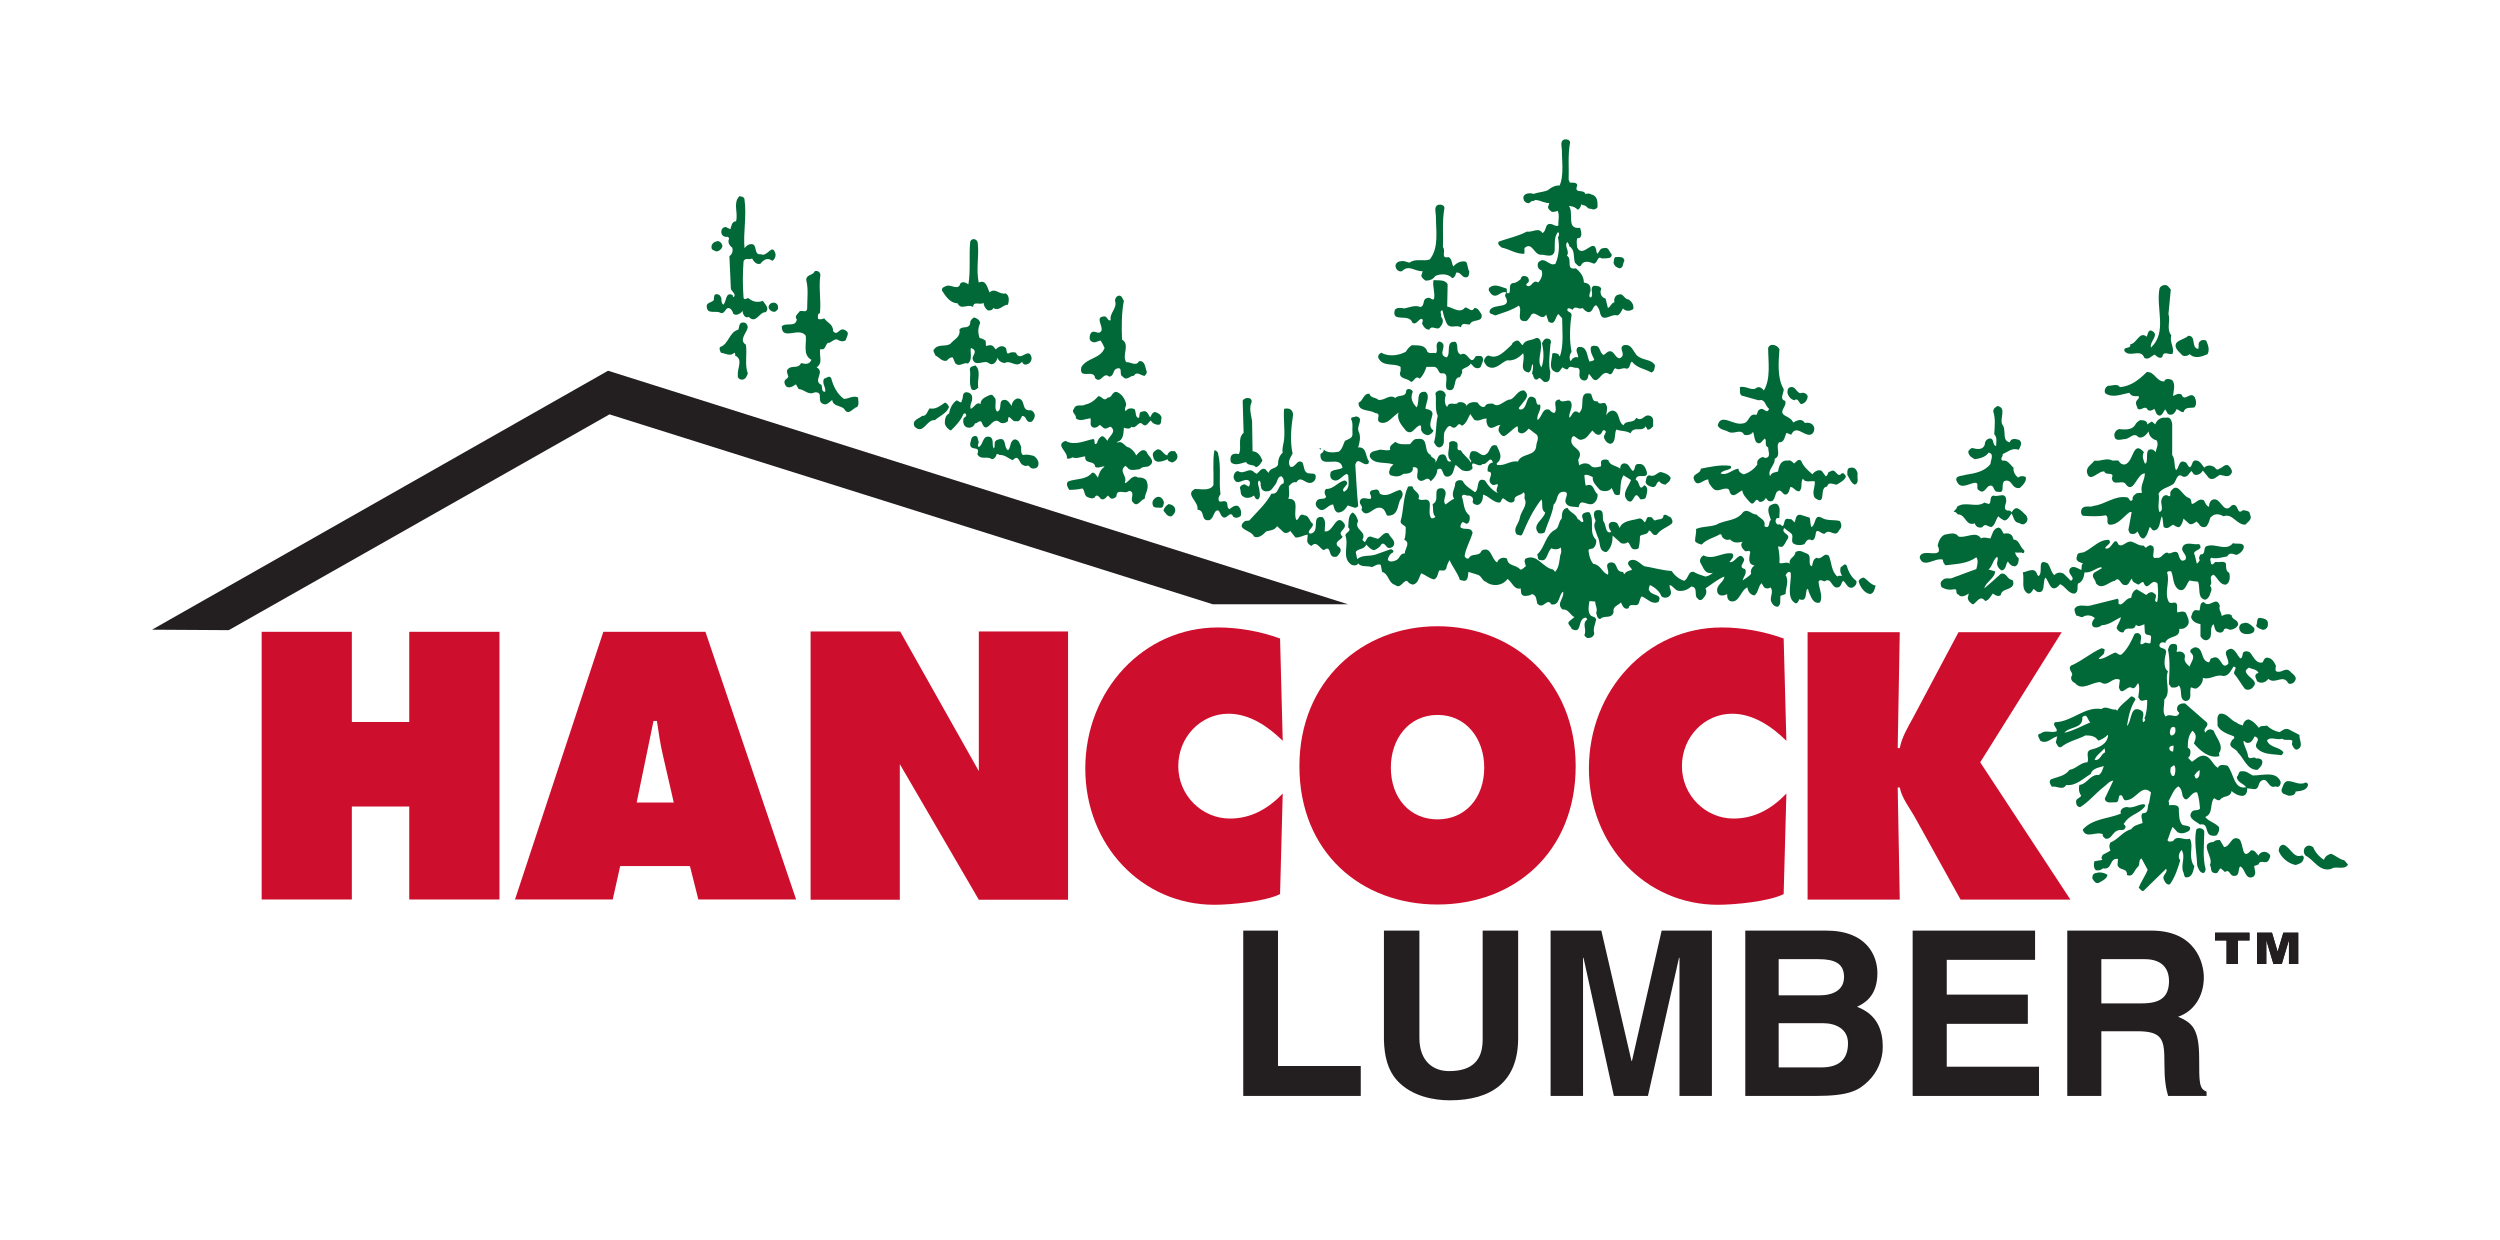 <?xml version="1.0" encoding="utf-8"?>
<!-- Generator: Adobe Illustrator 27.4.0, SVG Export Plug-In . SVG Version: 6.00 Build 0)  -->
<svg version="1.1" id="Layer_1" xmlns="http://www.w3.org/2000/svg" xmlns:xlink="http://www.w3.org/1999/xlink" x="0px" y="0px"
	 viewBox="0 0 263.141 130.481" style="enable-background:new 0 0 263.141 130.481;" xml:space="preserve">
<style type="text/css">
	.st0{fill:#231F20;}
	.st1{fill:#CE0E2D;}
	.st2{fill:#006937;}
</style>
<polygon class="st0" points="134.518,112.203 143.229,112.203 143.229,115.354 130.859,115.354 130.859,97.952 
	134.518,97.952 "/>
<g>
	<path class="st0" d="M159.795,109.272c0,4.582-2.785,6.543-7.197,6.543c-1.611,0-4.002-0.389-5.563-2.107
		c-0.952-1.067-1.316-2.473-1.367-4.22v-11.536h3.733v11.296c0,2.423,1.413,3.492,3.123,3.492
		c2.512,0,3.536-1.21,3.536-3.322V97.952h3.735V109.272z"/>
	<polygon class="st0" points="180.189,115.354 176.776,115.354 176.776,100.812 176.728,100.812 
		173.456,115.354 169.87,115.354 166.673,100.812 166.626,100.812 166.626,115.354 163.21,115.354 
		163.21,97.952 168.551,97.952 171.723,111.67 171.774,111.67 174.899,97.952 180.189,97.952 	"/>
	<path class="st0" d="M187.217,100.958h4.194c1.662,0,2.686,0.432,2.686,1.871c0,1.381-1.144,1.936-2.587,1.936
		h-4.293V100.958z M183.702,115.355h7.418c3.584,0,4.542-0.603,5.542-1.575
		c0.924-0.896,1.512-2.205,1.512-3.585c0-1.721-0.566-3.419-2.712-4.221
		c0.732-0.363,2.146-1.064,2.146-3.561c0-1.794-1.098-4.461-5.388-4.461h-8.518V115.355z M187.217,107.697
		h4.662c1.316,0,2.635,0.584,2.635,2.109c0,1.769-1.023,2.545-2.808,2.545h-4.489V107.697z"/>
	<polygon class="st0" points="214.206,101.03 204.907,101.03 204.907,104.689 213.443,104.689 213.443,107.766 
		204.907,107.766 204.907,112.278 214.617,112.278 214.617,115.355 201.319,115.355 201.319,97.952 
		214.206,97.952 	"/>
	<path class="st0" d="M217.592,115.354h3.587v-6.81h3.78c2.712,0,2.857,0.923,2.857,3.299
		c0,1.79,0.147,2.686,0.39,3.511h4.05v-0.457c-0.78-0.293-0.78-0.925-0.78-3.468
		c0-3.248-0.783-3.778-2.221-4.411c1.729-0.584,2.711-2.23,2.711-4.143c0-1.506-0.857-4.923-5.515-4.923h-8.859
		V115.354z M221.179,105.611v-4.653h4.562c2.146,0,2.563,1.357,2.563,2.277c0,1.722-0.927,2.376-2.83,2.376
		H221.179z"/>
	<polygon class="st0" points="233.145,98.171 236.773,98.171 236.773,98.987 235.559,98.987 235.559,101.465 
		234.36,101.465 234.36,98.987 233.145,98.987 	"/>
	<polygon class="st0" points="233.145,98.171 236.773,98.171 236.773,98.987 235.559,98.987 235.559,101.465 
		234.36,101.465 234.36,98.987 233.145,98.987 	"/>
	<polygon class="st0" points="237.566,98.171 239.142,98.171 239.737,100.177 240.335,98.171 241.905,98.171 
		241.905,101.465 240.927,101.465 240.927,98.953 240.175,101.465 239.291,101.465 238.544,98.953 
		238.544,101.465 237.566,101.465 	"/>
	<polygon class="st0" points="237.566,98.171 239.142,98.171 239.737,100.177 240.335,98.171 241.905,98.171 
		241.905,101.465 240.927,101.465 240.927,98.953 240.175,101.465 239.291,101.465 238.544,98.953 
		238.544,101.465 237.566,101.465 	"/>
	<polygon class="st1" points="27.542,66.501 37.033,66.501 37.033,75.993 43.077,75.993 43.077,66.501 
		52.572,66.501 52.572,94.677 43.077,94.677 43.077,84.891 37.033,84.891 37.033,94.677 27.542,94.677 
			"/>
	<path class="st1" d="M65.277,91.161h7.343l0.885,3.513h10.29l-9.543-28.17H63.504l-9.296,28.17h10.286
		L65.277,91.161z M67.013,84.473l1.774-8.593h0.356c0.176,1.2,0.353,2.432,0.635,3.627l1.14,4.966H67.013z"
		/>
	<path class="st1" d="M188.028,77.974c-1.561-1.537-3.516-2.85-5.712-2.85
		c-2.908,0-5.283,2.443-5.283,5.516c0,3.113,2.517,5.518,5.424,5.518c2.236,0,4.01-1.015,5.571-2.628
		l-0.287,10.58c-1.558,0.783-5.177,1.124-6.916,1.124c-7.624,0-13.583-6.266-13.583-14.334
		c0-8.254,6.135-14.856,13.976-14.856c2.195,0,4.466,0.416,6.523,1.164L188.028,77.974z"/>
	<path class="st1" d="M135.015,77.974c-1.561-1.537-3.511-2.85-5.71-2.85c-2.909,0-5.285,2.443-5.285,5.516
		c0,3.113,2.52,5.518,5.428,5.518c2.234,0,4.006-1.015,5.567-2.628l-0.281,10.58
		c-1.564,0.783-5.178,1.124-6.915,1.124c-7.627,0-13.586-6.266-13.586-14.334
		c0-8.254,6.135-14.856,13.973-14.856c2.2,0,4.466,0.416,6.528,1.164L135.015,77.974z"/>
	<path class="st1" d="M151.311,65.915c-7.982,0-14.539,5.799-14.539,14.724c0,9.109,6.522,14.567,14.539,14.567
		c8.019,0,14.539-5.458,14.539-14.567C165.85,71.714,159.295,65.915,151.311,65.915 M151.311,75.251
		c3.035,0,4.914,2.525,4.914,5.538c0,3.236-2.022,5.456-4.914,5.456c-2.893,0-4.915-2.22-4.915-5.456
		C146.396,77.776,148.28,75.251,151.311,75.251"/>
	<path class="st1" d="M190.26,66.541h9.702l-0.218,12.203h0.218c0.221-1.157,0.838-2.165,1.384-3.172
		l4.8-9.031h10.863l-8.579,13.696l9.489,14.45h-11.557l-4.724-8.515
		c-0.585-1.079-1.455-2.128-1.676-3.283h-0.218l0.218,11.798h-9.702V66.541z"/>
	<polygon class="st1" points="109.032,66.463 103.027,66.463 103.027,74.931 103.027,81.163 94.746,66.463 
		85.32,66.463 85.32,94.705 88.706,94.705 94.711,94.705 94.711,85.529 94.711,80.427 
		103.027,94.705 112.42,94.705 112.42,66.463 	"/>
	<path class="st2" d="M166.017,19.516c-0.445,1.045,0.944,0.198,0.845,1.093c0.247,0.198,0.447-0.25,0.792-0.098
		c0.545,0.248,0.497,0.838,0.497,1.287c-0.146,0.248-0.446,0.297-0.647,0.199
		c-0.148-0.541-0.791-0.199-1.092-0.541c-0.592,0.889-0.788-0.697-1.433,0.045
		c0.889,0.693-0.299,2.679,1.336,2.481c0.097,0.298,0.299,0.992-0.15,1.089h-0.148
		c-0.097,0.248-0.048,0.695,0,0.995c0.645,1.239,1.839-1.34,2.036,0.498l0.098,0.147
		c0.249-0.299,0.249-0.597,0.695-0.597c0.496-0.151,0.545,0.45,0.793,0.648c0.051,0.543-0.643,0.395-1.042,0.442
		c-0.496-0.343-0.398,0.499-0.839,0.547c-0.449-0.199-1.096-0.398-1.346,0.196
		c-0.247,0.251-0.443-0.146-0.64-0.296c-0.2-0.642,0.048-1.337-0.596-1.733
		c0-0.152-0.1-0.299-0.197-0.448c-0.398,0.448,0.293,0.942-0.051,1.437c0.644,0.398-0.199,1.539,0.94,1.339
		c0.447,0.35,0.845,0.844,0.845,1.492c0.346,0.046,0.695,0.194,0.695,0.641c0.096,0.347-0.349,0.842,0.048,0.944
		c0.349-0.348-0.197-0.992,0.302-1.241c0.295,0,0.642,0,0.789,0.297c-0.201,0.446,0,0.944,0.449,1.042l0.246,0.994
		c0.296-0.099,0.348-0.544,0.694-0.598c-0.097-0.299,0.052-0.745,0.396-0.792
		c0.549-0.247,0.597,0.493,1.094,0.493c0.347,0.25,0.546,0.55,0.496,0.995c-0.297,0.248-0.796,0.298-1.092-0.05
		c-0.147,0.248-0.298,0.645-0.595,0.744c-0.645-0.249-1.589,0.892-1.835-0.346
		c-0.054-0.297-0.201-0.545-0.395-0.745c-0.398,0.15-0.3,0.645-0.746,0.745c-0.298,0-0.497-0.25-0.693-0.446
		c-0.401,0.247-0.746-0.347-1.045,0.196c-0.148-0.098-0.297-0.196-0.494-0.148
		c-0.25,0.398,0.394,0.298,0.394,0.697c-0.197,1.188-0.245,2.675,0,3.87
		c-0.197,0.246-0.294,0.694-0.097,0.989c0.197-0.346,0.448-0.498,0.794-0.395c0-0.398-0.398-0.795,0-1.095
		c0.991-0.149,0.891,0.945,1.191,1.54c0.195-0.098,0.449-0.05,0.496-0.249
		c-0.198-0.396-0.449-0.79-0.349-1.291c0.151-0.195,0.549-0.149,0.743-0.05c0.253,0.3,0.253,0.698,0.597,0.893
		c0.296-0.195,0.496-0.543,0.894-0.342c0.346,0.246,0.594,1.039,1.044,0.491
		c0.295-0.344-0.402-0.94,0.195-1.187c0.993-0.199,0.943,0.991,1.687,1.29
		c0.497,0.299,1.291,0.249,1.585,0.839c-0.048,0.299-0.048,0.646-0.395,0.746
		c-0.645-0.395-1.487-0.447-2.033-1.14c-0.251,0.101-0.148,0.693-0.547,0.745
		c-0.446-0.198-0.791,0.245-1.19-0.052c-0.296,0.102-0.197,0.596-0.592,0.646
		c-0.944-0.745-1.195,1.49-1.988,0.195l-0.197-0.245c-0.15,0.201-0.052,0.696-0.497,0.696
		c-0.196,0-0.447-0.148-0.495-0.401c-0.102-0.295,0.2-0.891-0.298-0.941c-0.397,0.05-0.745-0.348-0.942,0.152
		c-0.25,0.049-0.4-0.102-0.548-0.201c-0.247,0.201-0.346,0.745-0.841,0.446c-0.697-0.295-0.25-1.338-0.25-1.883
		c0.203-0.153,0.447,0,0.647,0.05c0,0.096,0.098,0.148,0.146,0.245c0.446-1.187,0.246-2.773,0.246-4.019
		l-0.392-0.444c-0.348,0.249-0.3,1.29-1.042,0.794l-0.25-0.744c-0.496,0.892-1.288-0.792-1.687,0.248
		c-0.147,0.146-0.247,0.445-0.492,0.445c-1.097,0.051-0.252-1.139-0.697-1.633
		c-0.742,0.494-1.637,0.739-2.48,1.039c-0.248-0.149-0.793-0.149-0.544-0.596
		c0.446-0.692,2.379-0.047,1.588-1.438c-0.051-0.198,0.15-0.299,0.098-0.395
		c-0.597-0.198-0.94,0.693-1.538,0.197c-0.148-0.197-0.494-0.497-0.148-0.746
		c0.544-0.394,1.189,0,1.738,0.15c0.099,0.149-0.15,0.646,0.296,0.446
		c0.148-0.297-0.151-0.99,0.446-1.041c0.299,0,0.544-0.248,0.741-0.394c0.052-0.445,0.5-0.398,0.745-0.199
		c0.1,0.147,0.148,0.295,0.1,0.448c-0.048,0.145-0.298,0.196-0.249,0.397c0.596,0.391,0.596-0.698,1.24-0.298
		c0.347-0.348,0.545-0.896,0.347-1.292c-0.395-0.1-0.445-0.499-0.347-0.795
		c0.692-0.79,1.191,0.498,1.835,0.1c0.347-0.844,0.446-1.833,0.251-2.777
		c0.096-0.101,0.147-0.3,0.096-0.447l-0.096-0.1c-0.451,0.594-0.299,1.292-0.348,1.985
		c-0.152,0.792-0.943,0.399-1.391,0.399c-0.792,0.096-0.941-1.444-1.787-0.697v0.597
		c-0.889,0.051-1.583-0.498-2.378-0.645c-0.198-0.148-0.546-0.398-0.298-0.647
		c0.99-0.348,1.986-0.546,2.928-1.04c0.642,0.097,1.237-0.493,1.634,0.148
		c0.498-0.197,0.202-1.091,0.943-0.94c0.246,0.049,0.496,0.299,0.746,0.146c-0.049-0.547,0.247-1.388-0.3-1.787
		c0.05-0.295,0.15-0.692-0.097-0.941c-0.645,0.992-1.391-0.444-2.236,0.149
		c-0.196-0.05-0.493-0.098-0.541-0.347c0.445-0.598,1.438-0.497,2.08-0.795
		c0.399-0.346,0.993-0.646,1.59-0.395l0.05,0.097c0.246-0.048,0.298-0.348,0.398-0.547
		C165.324,19.314,165.969,19.068,166.017,19.516"/>
	<path class="st2" d="M78.363,21.006c0.248,1.786-0.148,3.422,0,5.109c0.198-0.246,0.498-0.495,0.895-0.396
		c0.444,0.245,0.098,1.143,0.843,1.044c0.693,0.347,1.191-1.293,1.536,0c0,0.295-0.1,0.543-0.345,0.692
		c-0.498-0.397-0.945-0.102-1.241,0.297c-0.4,0.148-0.695-0.199-0.892-0.547
		c-0.298,0.199-0.696-0.147-0.895,0.298c-0.098,1.292-0.098,2.534,0,3.866c0.149,0.253,0.347,0,0.497,0
		c0.446,0.399,0.941,0.503,1.538,0.301c0.199,0.347,0.744,0.745,0.295,1.192
		c-0.692-0.05-0.992,1.288-1.784,0.495c-0.397,0.199-0.644-0.299-0.644-0.645
		c-0.2,0.298-0.693,0.596-0.992,0.298c-0.05-0.249-0.25-0.595-0.547-0.595
		c-0.296,0.098-0.346,0.595-0.744,0.544c-0.446-0.348-1.439,0.201-1.487-0.643
		c-0.101-0.499,0.544-0.444,0.743-0.744c0-0.248,0-0.698,0.349-0.596c0.247,0,0.395,0.245,0.444,0.445
		c0,0.249,0,0.499,0.199,0.647c0.347-0.251,0.2-1.439,0.993-0.996c0,0.101,0,0.149,0.097,0.202
		c0.351-0.4-0.347-0.597-0.297-0.992l-0.151-3.322c0.298-0.197,0.401-0.547,0.298-0.894
		c-0.298-0.197-0.495-0.596-0.346-0.894c0.048-0.151-0.098-0.249-0.197-0.249
		c-0.247,0.052-0.546-0.1-0.596-0.395c-0.049-0.347,0.101-0.596,0.447-0.642l0.495,0.243
		c0.101-0.293,0.152-0.841,0.599-0.841c0.247-0.943-0.349-1.883,0.344-2.632
		C78.066,20.656,78.363,20.759,78.363,21.006"/>
	<path class="st2" d="M152.03,21.946c-0.249,1.341-0.101,2.78-0.149,4.07
		c0.346,0.397-0.297,1.238,0.593,1.042c0.399,0.247,0.297,0.645,0.499,0.991
		c0.296-0.346,0.791-0.645,1.337-0.497c0.2,0.299,0.148,0.694,0.349,1.044c-0.052,0.198,0,0.595-0.349,0.595
		c-0.446,0.048-0.546-0.595-1.041-0.497c-0.05,0.251-0.148,0.497-0.396,0.595
		c-0.45-0.495-1.191-0.495-1.787-0.248c-0.246,0.35-0.545,0.495-1.041,0.495
		c-0.151-0.098-0.399-0.297-0.447-0.495l0.148-0.497c-0.842,0.052-1.442-0.743-2.181,0
		c-0.299,0.102-0.596-0.148-0.648-0.395c-0.149-0.398,0.252-0.646,0.5-0.646
		c0.395-0.099,0.643,0.097,0.939,0.148c0.645-0.494,1.49-0.099,2.139-0.346
		c0.986-1.239,0.64-3.025,0.64-4.564c0-0.396-0.247-0.991,0.249-1.189
		C151.683,21.501,152.078,21.6,152.03,21.946"/>
	<path class="st2" d="M102.918,25.62c0.149,1.438-0.198,2.677,0.099,4.119c0.796-0.348,0.892,0.543,1.143,1.04
		c0.595-0.549,1.041,0.293,1.684,0.096c0.448,0.248,0.351,0.848,0.251,1.194c-0.547,0-0.942,0.743-1.54,0.347
		c-0.097,0.247-0.345,0.296-0.595,0.247c-0.249-0.199-0.396-0.446-0.445-0.791
		c-0.346,0.296-1.042-0.25-1.092,0.444c-0.597-0.396-1.24,0.396-1.638-0.396c-0.794,0-1.289-0.797-1.634-1.34
		c-0.051-0.35,0.297-0.398,0.493-0.497c0.494-0.15,1.242,0.546,1.438-0.247
		c0.251-0.244,0.596-0.097,0.845,0.097c0.249-1.336,0.049-3.17,0.197-4.513
		C102.324,24.975,102.918,25.172,102.918,25.62"/>
	<path class="st2" d="M76.034,25.869c0,0.296-0.349,0.597-0.648,0.597c-0.198-0.103-0.495-0.151-0.495-0.4
		c-0.048-0.3,0.201-0.596,0.495-0.647C75.685,25.271,75.983,25.57,76.034,25.869"/>
	<path class="st2" d="M170.98,27.455c-0.201,0.248-0.051,0.694-0.497,0.792
		c-0.248-0.049-0.596-0.246-0.644-0.596c0.048-0.196,0-0.447,0.197-0.593
		C170.434,27.058,170.929,26.96,170.98,27.455"/>
	<path class="st2" d="M151.533,27.851c-0.248,0.15-0.496,0.247-0.793,0.298l0.696-0.796
		C151.633,27.404,151.482,27.703,151.533,27.851"/>
	<path class="st2" d="M86.35,28.945c-0.201,1.386,0.1,2.676-0.048,4.014
		c-0.3,0.099-0.2,0.348-0.2,0.597c0.148,0.097,0.496,0.049,0.645-0.053
		c0.345,0.497,0.941,0.597,0.941,1.342c0.498,0.643,0.645-0.547,1.342-0.047c0.447,0.244,0.047,0.69,0,0.989
		c-0.251,0.248-0.697,0.103-0.897-0.047c-0.245-0.1-0.541,0.197-0.837,0.346
		c-0.45-0.102-0.302,0.894-0.946,0.644c-0.201,0.642,0.347,1.44-0.398,1.933c0.944,0.497-0.444,1.392,0.498,1.842
		c0.148,0.246-0.049,0.737,0.396,0.737c0.148-0.444-0.396-0.891-0.099-1.388c0.247-0.047,0.549-0.396,0.744-0.047
		c0.197,0.792,0.593,1.638,1.34,2.179c0.497,0,0.94-0.395,1.487-0.148c0,0.348,0.15,0.695-0.098,0.995
		c-0.449,0.096-0.892,0.989-1.339,0.246c-0.349-0.447-1.193-0.246-1.289-0.99
		c-0.201,0.144-0.546,0.594-0.895,0.444c-0.843-0.247,0.096-1.291-0.942-1.24
		c-0.696,0.35-1.041-0.295-1.69-0.344l-0.293-0.498c-0.297,0.2-0.698,0.498-1.043,0.2
		c-0.147-0.2-0.249-0.498-0.048-0.698c0.096-0.047,0.247-0.195,0.297-0.3c-0.05-0.245-0.297-0.641,0-0.839
		c0.396-0.398,1.038,0.05,1.339-0.597c0.446,0.099,0.846,0.199,1.091-0.344
		c-0.941-0.501-0.497-1.64-0.594-2.532c-0.695-0.993-2.53,0.596-2.53-0.993c0.445-0.447,1.488,0.153,1.586-0.743
		c-0.248-0.249,0-0.497,0.195-0.698c0.202-0.444,0.798,0.151,0.894-0.394c0-1.092,0.15-2.085-0.096-3.027
		c0-0.644,0.693-0.445,0.892-0.942C86.054,28.446,86.35,28.646,86.35,28.945"/>
	<path class="st2" d="M164.132,30.083c0.149,0.147,0,0.296-0.05,0.395c-0.148-0.196-0.148-0.739-0.597-0.642
		c-0.343,0-0.445,0.346-0.492,0.592c-0.402-0.096-0.201-0.592-0.053-0.788
		c0.202-0.249,0.499-0.202,0.747-0.249C163.735,29.69,163.885,29.982,164.132,30.083"/>
	<path class="st2" d="M152.374,29.933l-0.048,2.333c0.595,0.099,1.338,0.793,1.887,0.099
		c0.395,0,0.646,0.594,0.99,0.051c0.398,0,0.547,0.396,0.744,0.692c0.149,0.893-0.991,0.395-1.238,1.042
		c-0.399,0.048-0.796-0.297-0.944,0.299c-0.496-0.299-0.943,0.149-1.391-0.251
		c-0.296-0.443-0.444-1.09-0.544-1.535c-0.394,0.049-0.049,0.445-0.147,0.694
		c0.298,0.249,0.198,0.743-0.05,0.992c-0.301,0.596-0.893-0.249-1.191,0.348
		c-0.397,0-0.596-0.298-0.744-0.597c-0.051-0.198,0.196-0.395-0.051-0.543
		c-0.346,0-0.598,0.742-0.991,0.394c-0.352-1.043-2.235,0.102-1.838-1.34
		c0.248-0.294,0.645-0.195,0.994-0.147c0.544-0.099,1.14-0.395,1.686-0.147
		c0.547-0.148,0.149-0.845,0.744-0.948c0.299-0.148,0.498,0.301,0.694,0.103
		c0.15-0.693-0.196-1.342-0.048-1.985C151.384,29.537,152.13,29.391,152.374,29.933"/>
	<path class="st2" d="M165.623,30.528c-0.251,0.1-0.103-0.347-0.251-0.446
		C165.623,29.835,165.771,30.281,165.623,30.528"/>
	<path class="st2" d="M228.243,33.058c0.247,0.743-0.248,1.54,0.296,2.233c-0.198,0.744,0.348,1.29,0.148,1.935
		c-0.397,0.199-0.942-0.396-1.093,0.349c-0.295,0.245-0.644-0.1-0.789-0.25
		c-0.4,0.15-0.645,0.598-1.095,0.348c-0.393-1.042-1.487,0-2.081-0.693
		c-0.2-0.6,0.694-0.15,0.594-0.747c0.695-0.051,0.945-1.435,1.737-0.791
		c0.097-0.249,0.151-0.746,0.497-0.644c0.94,0.443-0.25,1.139-0.052,1.783c1.74-1.637,0.498-4.118,0.894-6.202
		c0.098-0.342,0.696-0.543,0.944-0.198l0.247,0.297L228.243,33.058z"/>
	<path class="st2" d="M163.934,32.217c0.051,0.1,0.101,0.247,0.101,0.347
		c-0.101,0.099-0.2-0.148-0.3-0.199l0.3-1.688C164.035,31.174,164.18,31.817,163.934,32.217"/>
	<path class="st2" d="M165.623,31.518h-0.052l-0.099-0.493C165.72,31.072,165.571,31.368,165.623,31.518"/>
	<path class="st2" d="M103.861,31.173v0.1h-0.198v-0.15C103.711,31.123,103.813,31.072,103.861,31.173"/>
	<path class="st2" d="M118.297,31.67c-0.25,1.192-0.25,2.779-0.199,4.07c0.892,0.543-0.051,1.632,0.444,2.38
		c0.448-0.05,1.044,0.496,1.341-0.1c0.646-0.097,0.646,0.643,0.796,1.04c0.098,0.2-0.1,0.398-0.198,0.5
		c-0.399,0-0.794-0.548-1.142,0c-0.398-0.053-0.746,0.593-1.143,0.094c-0.496-0.147,0.101-1.135-0.689-0.84
		c-0.401,0.148-0.204,0.746-0.749,0.84c-0.644-0.594-0.843,0.798-1.489,0.153
		c-0.099-1.044-1.784,0.248-1.438-1.191c0.646-0.991,1.986-0.844,2.433-1.985
		c-0.15-0.296-0.25-0.596-0.447-0.795c-0.349,0.101-0.647,0.347-0.994,0.055
		c-0.195-0.151-0.147-0.549-0.047-0.747c0.345-0.599,0.792,0.198,1.139-0.299c0.251-0.497-0.693-1.44,0.251-1.537
		c0.394-0.1,0.394,0.545,0.741,0.397c-0.149-0.798,0.747-1.242,0.45-2.083
		c0.049-0.253,0.15-0.449,0.395-0.499C118.098,31.072,118.147,31.471,118.297,31.67"/>
	<path class="st2" d="M162.892,32.168c-0.249-0.152-0.048-0.546,0-0.799l0.101-0.148
		C163.142,31.471,162.941,31.872,162.892,32.168"/>
	<path class="st2" d="M81.887,32.364c0.049,0.247-0.148,0.299-0.298,0.447
		c-0.296,0.05-0.647-0.148-0.696-0.495C80.993,31.67,81.936,31.722,81.887,32.364"/>
	<rect x="150.84" y="31.817" class="st2" width="0.049" height="0.251"/>
	<path class="st2" d="M103.169,34c-0.251,0.545-0.251,1.042-0.054,1.59c0.25,0,0.4,0.149,0.596,0.245
		c0.102,0.149,0,0.448,0.102,0.594c0.196-0.094,0.594-0.196,0.793,0.101l0.198,0.249
		c0.198-0.198,0.595-0.496,0.943-0.249c0.296,0.149,0.096,0.543,0.348,0.696c0.245-0.153,0.545-0.196,0.84-0.102
		c0.448,1.093,1.341-0.695,1.639,0.5c0.051,0.347-0.2,0.692-0.545,0.74c-0.249,0.052-0.396-0.096-0.447-0.295
		c-0.597,0.745-1.242-0.249-1.835,0.148c-0.348-0.047-0.693-0.246-0.745-0.593
		c-0.098,0.445-0.448,0.943-0.943,0.593c-0.446-0.397-1.437,0.495-1.688-0.446
		c-0.047-0.346,0.498-0.698,0.052-1.042c-0.099,0-0.149-0.148-0.247-0.05c-0.052,0.498,0.195,1.194-0.3,1.589
		c-0.447-0.199-0.892,0.444-1.338-0.051l-0.249-0.593c-0.298-0.05-0.494,0.196-0.645,0.347
		c-0.544,0.098-0.793-0.397-1.188-0.546c-0.051-0.248-0.351-0.499-0.103-0.696
		c0.398-0.547,1.193-0.199,1.688-0.547c0.396-0.494,1.09-0.694,0.943-1.486c0.299-0.448,0.942,0,1.14-0.643
		c-0.049-0.252,0.15-0.497,0.397-0.648C102.818,33.503,103.115,33.653,103.169,34"/>
	<path class="st2" d="M78.711,34.449c-0.099,0.594-0.99,1.338-0.199,1.834
		c0.149,0.943-0.149,2.133,0.199,3.025c-0.099,0.252-0.199,0.599-0.545,0.646
		c-0.246,0.049-0.594-0.147-0.499-0.496c-0.095-0.644,0.597-1.638-0.296-2.033c0.05-0.148,0-0.247-0.096-0.3
		c-0.35,0.45-0.994,0.053-1.392,0c-0.098-0.198-0.199-0.395-0.098-0.595
		c0.941-0.296,0.941-1.585,1.936-1.833c0.097-0.248,0.048-0.747,0.445-0.747
		C78.512,33.901,78.661,34.15,78.711,34.449"/>
	<path class="st2" d="M117.252,35.143c-0.196,0.05-0.396-0.25-0.196-0.345c0.098,0,0.098-0.102,0.196-0.05V35.143
		z"/>
	<path class="st2" d="M231.369,36.73c0.149-0.3-0.101-0.595,0.245-0.839c0.149-0.151,0.4-0.104,0.596-0.055
		c0.2,0.447,0.399,0.994,0.149,1.441c-0.546,0.245-1.336,0.543-1.886,0
		c-0.197,0.198-0.493,0.245-0.743,0.148c-0.296-0.352-0.99-0.794-0.642-1.339
		c0.296-0.346,0.892-0.398,1.24-0.744C231.222,35.342,230.575,36.581,231.369,36.73"/>
	<path class="st2" d="M162.198,36.183c0.1,0.848-0.445,1.837,0.048,2.481c0.301-0.74,0.247-1.786,0.052-2.528
		c0.147-0.245,0.249-0.546,0.594-0.496c0.297,0,0.448,0.297,0.297,0.594c-0.048,0.992-0.249,2.035,0,2.976
		c-0.099,0.297,0.099,0.993-0.495,0.993c-0.396,0.1-0.496-0.745-0.893-0.249
		c-0.448,0.049-0.347-0.447-0.546-0.645c0.05-0.297,0.199-0.692,0.05-0.992
		c-0.149,0.202-0.05,0.695-0.397,0.893c-1.138-0.198-0.298-1.286-0.597-2.032
		c-0.397,0.447-0.989,0.842-1.683,0.746c-0.645,0.246-1.29,1.186-2.132,0.595
		c-0.103-0.154-0.299-0.349-0.299-0.547c0.048-0.247,0.248-0.547,0.496-0.547c0.992,0.449,1.737-0.547,2.431-1.142
		c0.049-0.248,0.294-0.346,0.543-0.447c0.299,0,0.397,0.398,0.596,0.499
		c0.301-0.647,0.893-0.444,1.389-0.745C161.998,35.489,162.198,35.836,162.198,36.183"/>
	<path class="st2" d="M86.102,36.135l-0.048,0.047v-0.442C86.201,35.835,86.149,35.984,86.102,36.135"/>
	<path class="st2" d="M117.406,35.985c-0.049,0.35-0.401,0.495-0.599,0.745h-0.248
		C117.155,36.68,116.758,35.292,117.406,35.985"/>
	<path class="st2" d="M152.277,37.625c0.494-0.447-0.199-1.789,0.942-1.64c0.349,0.395-0.048,1.088,0.545,1.34
		c0.746-0.495,0.992,1.338,1.539,0.197c0.147-0.097,0.397-0.047,0.593-0.047c0.449,0.297,0.051,0.794-0.045,1.141
		c-0.202,0.249-0.648,0.147-0.799-0.097l-0.243-0.25c-0.202,0.394-0.697,0.394-0.945,0.693
		c0.146,0.248-0.1,0.496-0.2,0.745c-0.842-0.053-0.196,1.738-1.338,1.292
		c-0.397-0.45,0.398-1.889-0.644-1.69c-0.35-0.099-0.246-0.596-0.696-0.693h-0.844
		c-0.147,0.444-0.345,0.891-0.693,1.239c-0.497-0.397-0.545,0.299-0.941,0.348
		c-0.35-0.445-1.242-0.249-1.144-0.993c0.099-0.15,0.053-0.395,0.053-0.594
		c-0.649-0.446-1.887,0.047-2.331-0.942c-0.1-0.249,0.097-0.448,0.293-0.549c0.797,0.45,1.835,0.3,2.581-0.094
		c0.198-0.301,0.344-0.501,0.644-0.696c0.647,0.045,1.391-0.101,1.638,0.696
		c0.253,0.246,0.646,0.042,0.893,0.147c0.301-0.348-0.199-0.944,0.346-1.241
		C152.622,36.234,151.135,37.325,152.277,37.625"/>
	<path class="st2" d="M187.296,36.78c-0.096,1.34-0.245,3.027,0.448,4.169
		c0.05,0.395-0.495,1.091,0.152,1.238c0.245,0.595-0.745,1.093-0.049,1.539c0.343,0.198,0.742,0.347,0.892,0.744
		c0.395-0.201,0.89-0.496,1.237,0.049c0.5-0.101,0.943,0.101,0.992,0.595c0,0.297-0.149,0.595-0.448,0.646
		c-0.691,0.1-1.484-1.09-1.984,0l-0.495-0.199c-0.194,0.347-0.194,1.039-0.792,0.993
		c-0.399,0.543,0.299,1.387-0.448,1.734c0.049,0.698-0.793,1.142-0.495,1.835c0.149-0.394,0.495-0.394,0.845-0.491
		c0.098-0.597,0.295-1.243,1.039-1.146c0.25-0.097,0.446,0.101,0.644,0.3c0.251-0.152,0.398-0.548,0.745-0.3
		c0.199,0.6,0.795,1.091,1.193,1.442c0.147-0.249,0.64-0.596,0.991-0.351l0.397,0.546
		c0.298-0.048,0.151-0.491,0.492-0.491c0.6-0.45,0.7,0.79,1.195,0.193
		c0.197-0.096,0.395,0.152,0.446,0.351c-0.147,0.394-0.647,0.642-0.992,0.841c-0.395-0.048-0.843-0.347-0.99,0.198
		c-0.899,0.051,0,2.133-1.289,1.19c-0.352-0.544,0.044-1.139,0-1.735c-0.352-0.1-1.046,0.198-1.244-0.296
		c-0.297,0.343,0,1.038-0.395,1.337c-0.399,0.052-0.595-0.496-0.943-0.445
		c-0.1,0.296-0.151,0.743-0.497,0.796c-0.348,0-0.446-0.65-0.841-0.351
		c-0.348,0.201-0.2,1.342-0.994,0.993l-0.248-0.299c-0.1,0.247-0.399,0.499-0.693,0.401
		c-0.447-0.648-0.447,0.542-0.945,0.098c-0.297-0.347-0.793-0.793-0.838-1.287
		c-0.401,0.146-0.946,0.89-1.292,0.244c-0.051-0.15-0.051-0.299-0.199-0.396
		c-0.546-0.199-1.093,0.447-1.59-0.053c-0.249-0.295-0.494-0.544-0.494-0.94
		c-0.497-0.05-1.141,0.892-1.489,0.05c-0.297-0.697,0.695-0.594,0.695-1.19c1.039-0.2,2.081-0.447,3.126-0.297
		c0.048,0.051,0.099,0.147,0.048,0.247c-0.345,0.245-0.842,0.199-1.093,0.543c0.697,0.298,1.242-0.446,1.887-0.493
		c0,0.347,0.296,0.493,0.542,0.596c0.596-0.151,1.147-0.596,1.441-1.043c-0.097-0.448,0.248-0.694,0.598-0.793
		c0.196,0.146,0.348,0.146,0.544,0c0.198-0.252,0-0.644,0-0.995c-0.448-0.196-0.1-0.693-0.348-0.94
		c-0.25,0.148-0.448,0.744-0.891,0.397c-0.247-0.301-0.197-0.745-0.351-1.093c-0.196,0.299-0.593,0.399-0.939,0.299
		c-0.352-0.696-1.044,0-1.637-0.299c-0.397-0.248-0.943-0.197-1.142-0.694c0.348-1.339,1.638,0.048,2.629-0.199
		c0.742-0.049,0.596-1.14,1.44-0.893c0.148-0.197,0.097-0.495,0.394-0.596
		c0.397-0.245,0.695,0.596,0.943-0.045c-0.446-0.35-0.394-1.095-1.093-0.897l-1.78-0.494
		c-0.299-0.198-0.15-0.596-0.202-0.891c0.645-0.203,1.289,0.49,1.788,0.047
		c0.295-0.147,0.542,0.051,0.741,0.296c0.746-1.24,0.448-3.025,0.448-4.463
		C186.306,36.035,187.151,36.335,187.296,36.78"/>
	<path class="st2" d="M102.968,40.798c-0.199,0.2-0.397,0.346-0.693,0.2c-0.348-0.647-0.049-1.438-0.199-2.134
		c0.049-0.346,0.398-0.298,0.594-0.401C103.318,39.059,102.819,40.002,102.968,40.798"/>
	<path class="st2" d="M227.799,40.153c0.096-0.395,0.642-0.247,0.838-0.151c0.401,0.503,0.103,1.192,0.103,1.69
		c0.249-0.152,0.595-0.349,0.894-0.152c0.296,0.843,0.941-0.445,1.389,0.298
		c0.147,0.299,0.199,0.794-0.049,1.043c-0.451,0.101-0.946-0.099-1.144,0.495
		c-0.299,0.052-0.495-0.297-0.742-0.297c-0.152,0.398-0.451,0.743-0.894,0.497l-0.299-0.497
		c-0.199,0.248-0.395,0.993-0.893,0.497l-0.244-0.543c-0.201,0.146-0.498,0.294-0.701,0.095
		c-0.296-0.545-0.644,0.152-1.037-0.095c-0.102-0.298-0.354-0.65-0.053-0.944
		c0.1-0.103,0.201-0.199,0.149-0.397c-0.345,0-0.744,0.099-0.99-0.349
		c-0.794,0.147-1.785,0.595-2.533,0.048c-0.147-0.296,0-0.64,0.301-0.792
		c0.397,0.052,0.941-0.296,1.24,0.152c1.14-0.1,1.982-0.749,2.827-1.591
		C226.805,39.109,226.951,40.153,227.799,40.153"/>
	<path class="st2" d="M189.528,41.391c0.301-0.15,0.694,0.054,0.747,0.35
		c-0.053,0.395-0.299,0.742-0.696,0.791c-0.196-0.049-0.347-0.741-0.691-0.396
		c-0.399-0.097-0.651-0.395-0.747-0.793c0-0.199,0-0.445,0.199-0.545
		C188.984,40.504,189.036,41.343,189.528,41.391"/>
	<path class="st2" d="M227.744,42.089c-0.196-0.397-0.049-0.847,0-1.191
		C227.844,41.242,228.095,41.838,227.744,42.089"/>
	<path class="st2" d="M148.705,41.242c-0.296,0.648-0.049,1.142,0.399,1.64c0.394-0.595-0.152-1.737,0.941-1.64
		c0.547,0.45,0,1.191,0,1.791c0.35,0.046,0.891,0.198,0.695,0.744c-0.097,0.492-0.448,1.14,0.149,1.535
		c-0.099,0.248-0.348,0.448-0.597,0.497c-0.347-0.049-0.546-0.196-0.694-0.497
		c-0.049-0.147,0.049-0.445-0.1-0.545c-0.593,0.1-0.793,1.093-1.487,0.593
		c-0.445-0.545-1.042-1.188-0.796-1.932c-0.643,0.394-1.138,1.289-1.935,1.042
		c-0.591-0.248,0.251-0.945-0.542-0.992c-0.548-0.399-1.787-0.101-1.739-1.094
		c0.497-0.198,0.497-0.992,1.141-0.939c0.149,0.493,0.647,0.347,0.946,0.644c0.692,0.097,1.139-0.644,1.784-0.199
		c0.345-0.4,1.141,0,1.141-0.795C148.21,40.799,148.656,40.999,148.705,41.242"/>
	<path class="st2" d="M152.18,41.592c-0.149,0.394-0.149,0.991,0.147,1.242c0.2-0.697,0.893-0.052,1.191-0.497
		c0.347-0.05,0.744,0.047,0.841,0.398c0.152-0.351,0.746-0.501,1.194-0.351
		c0.097,0.248,0.496,0.598,0.742,0.398c0.15-0.349,0.547-0.298,0.844-0.298c0.645,0.549,1.191-0.444,1.886-0.444
		c0.494-0.248,0.745-0.993,1.391-0.945c0.341,0.249,0.393,0.548,0.195,0.891l-0.744,0.944
		c0,0.199,0.197,0.199,0.348,0.149c0.646-0.297,0.349-1.785,1.339-1.189c0.248,0.247,0.049,0.845,0.545,0.693
		c0.2,0.597-0.447,1.092-0.247,1.639c0.494-0.4,0.494-1.34,1.238-1.093c0.099,0.151,0.298,0.299,0.5,0.349
		c0.492-0.445-0.351-1.291,0.542-1.438c0.347,0.592,1.14-0.348,1.288,0.493
		c0.053,0.546-0.293,0.895-0.244,1.441c0.297-0.152,0.396-1.044,1.041-0.496l0.147-0.198
		c0.446-0.596-0.247-2.185,1.092-1.835c0.198,0.347,0.101,0.892,0.695,0.789
		c0.195,0.548,0.744-0.097,0.893,0.349c0.248,0.347,0,0.794,0.048,1.142c0.099-0.297,0.399-0.545,0.747-0.494
		c0.693,0.197,0.445,1.187,1.042,1.536c0.245-0.595,1.091-0.147,1.337-0.793c0.746,0.545,0.843-0.646,1.638-0.099
		c0.249,0.247,0.098,0.644,0.15,0.992c-0.15,0.146-0.348,0.397-0.597,0.346l-0.196-0.346
		c-0.399,0.693-1.241-0.1-1.589,0.746c-0.446-0.301-0.995-0.202-1.489-0.4
		c-0.247,0.4,0,1.239-0.545,1.489c-0.348,0.051-0.646-0.298-0.744-0.596
		c-0.147-0.346,0.496-0.695-0.05-0.842c-0.249,0.147-0.151,0.444-0.495,0.496c-0.296,0.049-0.496-0.25-0.694-0.448
		c-0.348,0.348-0.548,0.845-1.041,0.941c-0.549,0.253-0.894-0.792-1.146-0.096
		c-0.293,1.092,1.442,0.992,0.697,2.232l0.1,0.596c0.349-0.247,0.792-0.3,1.139-0.051
		c0.298,0.398,0.745,0.248,1.144,0.152c0.097-0.251-0.1-0.499,0.145-0.649c0.201-0.097,0.447-0.097,0.647,0
		c0.152,0.598,0.843,0.548,1.24,0.895c0-0.246,0.097-0.497,0.349-0.546c0.593-0.101,0.641,0.546,0.991,0.791
		c0.346-0.198,0.05-0.742,0.598-0.742c0.542-0.049,0.691,0.347,0.842,0.742
		c0.296,1.046-1.094,0.055-1.142,0.945c0.446,0.048,0.3,1.339,0.891,0.545
		c0.499,0.198,0.298,0.794,0.199,1.19c-0.047,0.3-0.344,0.3-0.593,0.3c-0.151-0.152-0.197-0.4-0.449-0.446
		c-0.346,0.196-0.346,0.942-0.891,0.593c-0.743-0.745,0.147-1.536,0.348-2.182l-0.794-0.495
		c-0.398,0.643-0.252,1.336-0.398,2.035c-0.199,0.095-0.398,0.049-0.547-0.053l-0.298-0.646
		c-0.247,0.4-0.893,0.4-1.238,0.199c-0.347-0.394-0.843-0.845-0.746-1.337
		c-0.298-0.15-0.645-0.348-0.892-0.198c0.048,0.347,0.048,0.743,0.149,1.09c0.894-0.347,0.794,0.594,1.24,0.892
		c0.048,0.396-0.146,0.797-0.446,0.995c-0.596,0.344-1.39-0.697-1.54,0.392
		c-0.493-0.098-1.186,0.052-1.388-0.543c-0.097-0.398,0.447-0.992-0.097-1.09
		c-0.945-0.052-0.645,0.941-1.145,1.338c-0.147,1.043-0.643,1.935-0.943,2.928
		c-0.197,0.146-0.443,0.146-0.643,0.097c-0.792-0.896,0.545-1.44,0.695-2.181
		c-0.495-0.296-0.199-0.941-0.397-1.388c-0.893,1.137-1.49,2.428-2.032,3.716c-0.151,0.199-0.348,0-0.548,0
		c-0.493-0.591,0.2-1.141,0.3-1.735c0.097-0.743,0.894-1.336,0.493-2.083c0-0.198,0.104-0.496-0.099-0.642
		c-0.245,0.397-1.039,0.249-0.943,0.891c-0.293,0.397-0.738,0.102-1.038-0.147l-0.15-0.102
		c-0.246,0-0.148,0.449-0.446,0.449c-0.645-0.051-1.091-0.694-1.687-0.842c0,0.343-0.048,0.942-0.544,1.09
		c-0.249,0-0.548-0.099-0.548-0.395c0.15-0.302-0.097-0.547-0.397-0.6
		c-0.249,0.1-0.598-0.296-0.743,0.1c0.248,0.647,0.145,1.49,0.795,1.982
		c0.097,0.299,0.049,0.846-0.301,0.893l-0.397-0.197c-0.148,0.15-0.245,0.295-0.245,0.547
		c0.396,0.397,1.093-0.102,1.288,0.595c-0.248,0.846-0.694,1.541-0.843,2.429
		c0.051,0.251,0.297,0.35,0.446,0.251c0.3-0.599,1.093-0.103,1.34-0.796
		c1.042-0.544,0.991,0.895,1.641,1.243c0.097-0.397,0.641-0.647,1.04-0.397c0.097,0.84,0.942,0.593,1.387,1.14
		c0.248,0.047,0.4-0.249,0.595-0.35c-0.047-0.248-0.25-0.545-0.047-0.79
		c1.238-0.597,1.831,0.99,2.922,1.14l0.201,0.246c0.445-0.495,0.445-1.187,0.545-1.785
		c0.151-0.198,0.099-0.596,0.05-0.79c-0.247,0.246-0.692,0.246-0.993,0.092
		c-0.445,0.402-0.445,1.443-1.09,1.244c-0.397,0.052-0.299-0.397-0.397-0.597
		c0.842-0.739,0.842-2.084,1.933-2.626c0.397-0.249,0.3-0.847,0.648-1.142
		c0.043-0.545,0-0.994,0.596-1.141c0.345,0.596,0.841,0.545,1.087,1.193c0.249,0.045,0.401,0.491,0.596,0.243
		c0-0.243-0.298-0.593,0-0.84c0.2-0.099,0.447-0.197,0.647-0.099c0.595,0.939-0.151,2.084,0.696,2.877
		c0.048,0.349-0.053,0.643-0.3,0.888c-0.201,0.102-0.547,0-0.498,0.3c0.052,0.496,0.201,0.996,0.498,1.339
		c0.795,0.101,0.892,0.893,1.537,1.14c0.202-0.495-0.446-1.089,0.249-1.285c0.892-0.102,0.445,1.038,1.339,0.989
		c0.051,0.049,0.051,0.2,0.15,0.248c0.1-0.248,0.494-0.395,0.792-0.447
		c-0.049-0.296-0.646-0.544-0.298-0.942c0.645-0.398,1.094,0.249,1.587,0.545
		c0.945,0.15,1.937,0.449,2.879,0.5c0.348,0.493,0.746,0.84,1.338,1.039
		c0.498-0.297,0.399-1.039,0.994-0.943c0.397,0.248,0.842,0.347,1.238,0.494
		c0.3-0.047,0.545-0.198,0.794-0.395c-0.892,0.197-0.991-0.545-1.339-1.088c-0.096-0.25,0.051-0.599,0.348-0.746
		c1.038,0.548,1.984-0.394,3.026-0.199c0.296,0.346-0.149,0.645-0.297,0.894c0.593,0.196,1.039-1.289,1.538-0.297
		c0.052,0.395-0.693,0.842,0.098,1.041c0.248,0.445-0.2,0.843-0.248,1.191
		c0.299-0.199,0.644-0.401,0.892-0.695c-0.099-0.347,0.049-0.646,0.351-0.893
		c-0.747-0.05-0.551-0.846-0.45-1.388c-0.101-0.3-0.395,0.046-0.591-0.151
		c-0.247-0.198-0.5-0.596-0.247-0.893l0.045-0.05c-0.446,0.1-0.942,0.201-1.337-0.246
		c-0.347,0.151-0.698-0.051-0.848-0.3c0-0.148-0.096-0.247-0.196-0.247c-0.646,0.397-1.389,0.496-1.935,1.093
		c-0.245-0.052-0.545-0.147-0.698-0.349c0-0.497,0.153-0.843,0.101-1.287c0.697-0.302,1.439-0.2,2.136-0.452
		c0.943-0.544,2.132-0.346,2.825-1.333c0.547-0.4,0.893,0.293,1.391,0.247
		c0.299,0.394,1.044,0.542,0.841,1.236c0.647,0.4,0.399-0.544,0.696-0.641
		c-0.148-0.448-0.447-1.045-0.148-1.49c0.246-0.148,0.496-0.297,0.794-0.196c0.446,0.395,0.198,0.991,0.245,1.434
		c-0.096,0.102-0.298-0.048-0.347,0.154c-0.148,0.243,0,0.491,0.201,0.589c0.2-0.145,0.347,0.104,0.497,0.15
		c0.249-0.248,0.048-0.941,0.693-0.739c0.296-0.052,0.345,0.195,0.547,0.344
		c0.149-0.299,0.097-0.889,0.641-0.795l0.948,0.297c0.096,0.3,0.044,0.697,0.194,0.995
		c0.497-0.252,0.248-1.489,1.146-0.944c0.54,0.298,1.24,0.148,1.829,0.298
		c0.201,0.296,0.252,0.693-0.049,0.944c-0.444,0.941-0.988-0.251-1.535,0.395
		c-0.352,0.098-0.845-0.693-0.945,0c-0.051,0.297-0.095,0.647-0.394,0.696
		c-0.447-0.249-0.598,0.098-0.795,0.395c-0.298,0.151-0.842,0.151-1.139-0.047
		c-0.401-0.296,0.147-0.844-0.348-1.142l-0.646-0.5c-0.399,0.648,0.842,0.598,0.298,1.245
		c-0.149,0.246-0.298,0.643-0.544,0.74l-0.398-0.049c0.099,0.551,0.2,1.141,0.146,1.738
		c0.299,0.149,0.796-0.199,1.091,0.098c-0.15-0.645,0.548-0.645,0.597-1.237
		c0.497-0.3,0.845,0.046,1.291,0.197c0.447,0.296-0.053,1.191,0.447,1.288
		c0.097-0.346,0.097-0.741,0.494-0.893c0.547,0.302,0.747-0.64,1.291-0.198c0.295,0.745,0.25,1.639,0.892,2.181
		c0.101-0.147,0.348-0.047,0.498-0.097c-0.201-0.248-0.252-0.596-0.15-0.892
		c0.25-0.101,0.399-0.494,0.644-0.15c0.147,0.597,0.498,1.244,0.993,1.588
		c0.1,0.298-0.101,0.548-0.345,0.691c-0.596,0.202-0.696-0.49-1.042-0.691
		c-0.201,0.201-0.201,0.648-0.549,0.691c-0.691,0.153-0.646-1.14-1.387-0.64
		c-0.198,0-0.497-0.298-0.649,0.048c0.052,0.745,0.5,1.487,0.152,2.182c-0.745,0.204-0.945-0.644-1.19-1.14
		c0-0.149-0.047-0.248-0.152-0.297c-0.246,0.347,0.053,1.437-0.84,1.09c-0.049,0.149-0.15,0.397-0.346,0.447
		c-1.093-0.495-0.448-2.233-0.547-3.225l-0.149-0.099c-0.199,0-0.299,0.2-0.397,0.347c0.397,0.596,0,1.341,0,1.986
		l-0.548,0.196c-0.045,0.448,0.102,0.946-0.294,1.144c-0.3,0-0.547-0.245-0.647-0.499
		c-0.248-0.493,0.299-1.04-0.098-1.54c-0.199,0.153-0.544,0.153-0.696-0.043l-0.248-0.4
		c-0.396,0.4-0.299,0.943-0.74,1.29c-0.45-0.049-0.699-0.446-0.747-0.847
		c-0.743,0.301-0.845,1.739-1.833,1.44c-0.299-0.197-0.299-0.443-0.299-0.741
		c-0.3,0.196-0.941,0.298-1.04-0.249c-0.15-0.743,0.74-0.993,0.74-1.59
		c-0.74,0.302-1.288,0.797-1.984,1.243c0.198,0.347,0.052,0.744-0.197,0.992c-0.148,0.248-0.444,0.345-0.594,0.1
		c-0.497-0.3,0.096-1.195-0.695-1.288c-0.393,0.347-0.893,0.543-1.39,0.443
		c-0.346-0.049-0.545-0.542-0.893-0.595c-0.048,0.447,0.348,0.745,0,1.14c-0.249,0.25-0.695,0.25-0.889,0
		c-0.149-0.494-0.798-0.988-1.194-1.14c-0.05,0.202-0.198,0.447-0.05,0.595
		c0.299,0.596,1.438,0.299,0.945,1.19c-0.697,0.301-1.144-0.345-1.739-0.594
		c-0.246,0.199-0.198,0.594-0.397,0.848c-0.298,0.245-0.895-0.204-0.992,0.392
		c-0.445,0.249-0.691-0.298-0.796-0.596c-0.394,0.351-0.889,0.399-0.79,1.045
		c-0.249,0.746-1.043,0.245-1.387,0.693c-0.351,0-0.351-0.396-0.447-0.645c0.194-0.395-0.101-0.795-0.101-1.191
		l-0.595-0.052c-0.102,0.448-0.2,1.141,0.099,1.492c0.199,0.196,0.544,0.149,0.597,0.449
		c-0.101,0.492-0.351,0.987-0.2,1.434c0,0.25-0.248,0.496-0.496,0.496c-0.25,0.102-0.447-0.096-0.547-0.294
		c0.297-0.598-0.295-1.193,0.297-1.636c0-0.105-0.098-0.151-0.148-0.201c-0.942,0.096-0.297,1.837-1.491,1.188
		c-0.047-0.296-0.593-0.544-0.196-0.841l0.496-0.399c-0.448-0.196-0.645-0.891-1.241-0.792
		c-0.744-0.646,0.201-1.141,0.052-1.886c-0.496,0.296-0.299,1.491-1.242,1.344
		c-0.445-0.797-0.844,0.641-1.487-0.104c-0.1-0.398-0.048-0.843-0.546-0.991
		c-0.252,0.196-0.544,0.196-0.84,0.196c-0.4-0.097-0.3-0.494-0.352-0.792c-0.694,0.198-0.89-0.646-1.384-0.993
		c-0.549,0.747-1.588,0.847-2.286,0.298c-0.397-0.099-0.446-0.645-0.89-0.746l-0.944-0.296
		c-0.049,0.296,0,0.994-0.498,0.943l-0.397-0.098c-0.245-0.746-0.791-1.391-1.09-2.084
		c-0.151,0.25-0.297,0.594-0.347,0.893c-0.197,0.346-0.495,0.147-0.746,0.199
		c-0.149,0.296-0.149,0.793-0.545,0.943c-0.494-0.1-0.841-0.449-1.338-0.647
		c-0.249,0.398-0.298,1.092-0.894,1.192c-0.247-0.05-0.495-0.197-0.596-0.398
		c-0.493,0-0.691,0.893-1.239,0.446c-0.793-0.245-0.645-1.141-1.393-1.389l-0.145-0.743
		c-0.345-0.149-0.642,0.147-0.938,0.248c-0.453-0.198-1.097,0.049-1.443-0.397c-0.099,0.247-0.445,0.247-0.694,0.149
		c-1.093-0.746-0.247-2.033-0.643-3.075c-0.048-0.298,0.742-0.496,0.297-0.846c0.048-0.493-0.051-1.238,0.445-1.584
		c0.348,0.151,0.496,0.593,0.595,0.891c-0.496,0.991,0.99,1.043,0.449,1.986l0.246,0.246
		c0.199-0.145,0.199-0.596,0.596-0.596l0.792,0.249c0.346-0.149,0.646-0.842,1.143-0.546
		c0.149,0.447,0.793,0.696,0.496,1.29c-0.15,0.197-0.548,0.347-0.746,0.048
		c-0.099-0.148-0.346-0.445-0.547-0.195c-0.148,0.3-0.494,0.494-0.74,0.595
		c-0.351-0.049-0.597-0.351-0.843-0.595c-0.151,0.546-0.897,0.392-1.093,0.794l0.148,0.744
		c0.548-0.499,1.338-0.251,1.987-0.499l1.534-0.545c0.15,0,0.396,0.149,0.249,0.346
		c-0.296,0.101-0.497,0.447-0.545,0.746c0.1,0.3,0.596,0.198,0.793,0.102
		c0.495-0.15,0.445-0.796,0.993-0.747c0-0.496,0.646-1.141-0.05-1.437c0.148-0.399,0.148-0.892,0.148-1.34
		c-0.197-0.252-0.497-0.252-0.543-0.598c0.346-1.19,0.246-2.527,0.792-3.669
		c0.2,0,0.495-0.148,0.547,0.197c0.196,0.351,0.793,0.547,0.544,1.095c0.397,0.346,0.992-0.25,1.194,0.445
		c0.047,0.496-0.153,1.192,0.148,1.586c0.197,0.051,0.344,0,0.444-0.148
		c-0.347-0.294-0.198-0.893-0.297-1.337c0.893-0.349-0.198-1.838,1.092-1.641
		c0.693,0.5-0.149,1.095,0.249,1.689c0.293-0.149,0.594-0.498,0.937-0.594
		c-0.393-0.548,0.104-1.095,0.104-1.639c0.097-0.346,0.545-0.396,0.79-0.245
		c0.251,0.545,0.848,0.842,1.292,1.19c0.497-0.299,0.05-1.638,1.041-1.243
		c0.346,0.547,0.892,1.193,1.439,1.342c-0.642-0.295,0.496-1.242-0.496-0.845
		c-0.299-0.05-0.396-0.249-0.448-0.444c-0.048-0.351,0.499-0.944-0.196-0.991
		c-0.048-0.4,0.047-0.894,0.545-0.947c-0.297-0.845-0.593,0.3-1.09,0.15
		c-0.399,0.544-1.34-0.694-1.044,0.447c-0.248,0.397-0.792,0.35-1.14,0.199l-0.645-0.547
		c-0.246,0.348-0.152,0.943-0.645,1.189c-0.941,0.349-0.497-1.189-1.29-0.693
		c0,0.498-0.348,0.944-0.693,1.24c-0.398-0.742-0.746,0.251-1.242-0.148
		c-0.544-0.347,0.397-1.436-0.645-1.34c0.101,0.643-0.547,0.695-0.99,0.695
		c-0.4,0.348-0.897,0.298-1.342,0.15c-0.296-0.202-0.097-0.597,0-0.845l0.3-0.297
		c-0.845-0.298-2.033,0.049-2.483-0.793c-0.1-0.644,0.597-0.596,0.994-0.747c0.347-0.048,0.793,0.151,1.142,0
		c-0.149-0.445,0.347-0.643,0.544-0.839c0.397,0.344,0.993,0.247,1.54,0.247
		c0.246-0.247,0.396-0.596,0.792-0.544c1.293-0.202,0.545,1.333,1.39,1.684
		c0,0.345,0.641,0.298,0.495,0.792c0.246-0.248,0.198-0.792,0.646-0.845c0.741-0.147,0.345,0.995,1.039,0.697
		c-0.641-0.493-0.149-1.288-0.245-1.937c0.245-0.245,0.541-0.196,0.793-0.046
		c0.3,0.296-0.199,0.894,0.445,0.841c0.245,0.498,0.795,0.796,1.045,1.29
		c0.147-0.148-0.101-0.345-0.15-0.494c0.049-0.298,0.049-0.796,0.495-0.695
		c0.495-0.048,0.793,0.695,1.29,0.298c0.448-0.252,0.345-1.142,1.091-0.894c0.248,0.548,0.641,1.144,0.198,1.687
		c-0.099,0.098-0.296,0.199-0.145,0.347c0.791,0.152,1.388-0.497,2.181-0.347
		c0.394-0.942,1.833-0.495,1.932-1.638c0-0.395,0.348-0.792,0.052-1.189l-0.845-0.646
		c-0.249,0.297-0.694,0.746-1.09,0.347c-0.1-0.149,0-0.448-0.1-0.594c-0.448,0.197-0.842,0.746-1.389,1.041
		c-0.298,0-0.446-0.295-0.596-0.548c0-0.195,0-0.443,0.198-0.593c-0.396-0.147-0.894,0.644-1.338,0.048
		c-0.097-0.247-0.2-0.493-0.097-0.742c-0.448-0.099-0.847,0.397-1.342,0.099l-0.398-0.595
		c-0.246,0.397-0.398,1.043-0.892,1.238c-0.496-0.546-0.445,0.449-1.042,0.15
		c-0.296-0.345-0.545,0.099-0.692,0.347c-0.398,0.548,0.196,1.538-0.597,1.785
		c-0.348,0-0.447-0.297-0.597-0.543c0.296-0.941,0.15-1.837,0.396-2.777
		c-0.346-0.698-0.1-1.737-0.246-2.385C151.385,40.898,152.078,41.047,152.18,41.592"/>
	<path class="st2" d="M118.542,42.583c-0.047,0.25-0.245,0.496-0.047,0.697c0.199-0.351,0.644-0.351,0.942-0.201
		c0.148,0.297,0.05,0.943,0.446,0.894c0.101-0.197-0.049-0.645,0.35-0.645
		c0.494-0.199,0.592,0.248,0.79,0.547l0.051,0.049c0.097-0.199,0.249-0.596,0.546-0.548
		c0.298,0.101,0.596,0.299,0.645,0.597c-0.099,0.248,0.048,0.646-0.298,0.743c-0.347,0-0.644-0.148-0.843-0.448
		c-0.249,0.15-0.445,0.745-0.842,0.402c-0.448-0.498-0.646,0.543-1.191,0.247
		c-0.15,0.296-0.549,0.196-0.794,0.096c-0.053,0.547,0,1.291-0.695,1.492v0.095
		c0.594-0.296,0.796,0.497,1.238,0.497c0.299,0.199,0.597,0.445,0.745,0.843
		c0.249-0.247,0.648-0.843,1.094-0.398c0.146,0.501,1.039,0.943,0.295,1.493
		c-0.295,0.197-0.692,0-0.99,0.343c-0.446,0.051-1.091,0.253-1.339-0.197l-0.198-0.146
		c-0.747,0.596,0.247,1.039-0.049,1.735l0.049,0.097c0.446-0.245,0.793-0.991,1.337-0.596
		c0.398-0.047,0.895,0.102,0.943,0.499c0.247,0.642-0.198,1.141-0.247,1.736
		c-0.398,0.05-0.745,0.941-1.194,0.397c-0.446-0.3,0.299-1.141-0.446-1.24
		c-0.442,0.447-1.286-0.348-1.334,0.593c-0.149,0.149-0.351,0.3-0.6,0.199l-0.296-0.298
		c-0.197,0.199-0.398,0.546-0.745,0.349c-0.197-0.25-0.446-0.548-0.643-0.15
		c-0.25,0.2-0.546,0.049-0.794-0.05c-0.35-0.196-0.201-0.643-0.498-0.894
		c-0.395,0.102-0.892,0.15-1.39,0.15c-0.147-0.247-0.396-0.642-0.096-0.892
		c0.794-0.297,1.885-0.148,2.481-0.894c0.297-0.145,0.494,0.347,0.643,0.495
		c0.1-0.446,0.297-0.893,0.696-1.14c-0.251-0.146-0.646,0.247-0.996,0
		c-0.046-0.743-1.141-0.198-1.041-1.088c-0.397,0-0.888,0.297-1.338,0.097c-0.198,0.098-0.397,0.2-0.595,0.098
		c0.15-0.696-1.292-1.388-0.15-1.835c0.944,0.545,1.983,0,2.929-0.195c0.297,0.096-0.052,0.792,0.395,0.443
		c0.051-0.296,0.247-0.645,0.545-0.743c0.251,0.049,0.4,0.3,0.546,0.495
		c0.148-0.495,1.043-0.942,0.347-1.486c-0.296,0.048-0.543,0.346-0.792,0.096l-0.348-0.297
		c-0.198,0.201-0.544,0.449-0.841,0.201c-0.249-0.201-0.05-0.595-0.15-0.895c-0.446,0.05-1.142,0.396-1.537,0
		c0.101-0.394-0.547-0.594-0.2-0.989c0.2-0.6,0.841-0.2,1.189-0.45c0.548-0.1,0.995-0.446,1.391-0.891
		c0.445,0.05,0.548,0.644,0.992,0.146c0.446,0.052,0.395-0.596,0.896-0.596
		C118.098,41.445,118.447,42.04,118.542,42.583"/>
	<path class="st2" d="M102.324,41.89c0.047,0.397-0.299,0.693-0.148,1.143c0.395-0.152,0.593-0.8,1.041-0.5
		c-0.048-0.547,0.596-0.791,0.943-0.941c0.347-0.147,0.394,0.15,0.595,0.346
		c0.149,0.399-0.149,1.044,0.194,1.39c0.647-0.199,0-1.288,0.847-1.239c0.349,0.048,0.496,0.395,0.694,0.646
		c0-0.352,0.249-0.695,0.596-0.797c0.943,0,0.345,1.342,1.339,1.241c0.297,0,0.497,0.346,0.497,0.597
		c-0.049,0.246-0.2,0.642-0.497,0.642c-0.495,0-0.346-0.642-0.843-0.642c-0.098,0.197-0.246,0.694-0.647,0.546
		c-0.394,0.197-0.84-1.042-0.84,0c-0.251,0.246-0.696,0.298-0.894,0.096c-0.794-0.693-1.34,1.588-1.884,0
		c-0.25-0.246-0.399,0.15-0.695,0.15c-0.149,0.445-0.696,0.597-1.043,0.298
		c-0.198-0.196-0.246-0.544-0.15-0.844c0.101-0.098,0.35-0.2,0.249-0.394c0-0.151-0.249-0.151-0.297,0
		c-0.25,0.64-0.843,1.238-1.291,1.683c-0.295-0.098-0.594-0.445-0.642-0.743c0-0.396,0.048-0.843,0.443-1.043
		c0.1-0.492,0.3-1.041,0.796-1.388c0.199,0.049,0.546,0.446,0.546,0c0.196-0.247,0-0.746,0.395-0.844
		C101.976,41.242,102.371,41.49,102.324,41.89"/>
	<path class="st2" d="M131.741,42.337c-0.298,0.593-0.051,1.338,0.048,1.985l0.05,3.174
		c0.595,0.046,0.844,0.494,1.04,0.99c-0.196,0.3-0.345,0.6-0.692,0.696
		c-0.198-0.347-0.793-0.096-1.042-0.548c-0.447,0.104-1.041,0.401-1.489,0.104c-0.198-0.151-0.146-0.5-0.097-0.694
		c0.146-0.351,0.545-0.301,0.839-0.25c0.349-0.697-0.194-1.637,0.499-2.234l-0.098-3.373
		C130.947,41.792,131.839,41.742,131.741,42.337"/>
	<path class="st2" d="M99.892,42.833c-0.248,0.692-0.991,0.943-1.486,1.388c-0.892-0.1-1.193,1.587-2.133,0.695
		c-0.347-0.695,0.445-0.844,0.792-1.14c0.496,0.046,0.547-0.546,0.795-0.794
		c0.596,0.147,1.088-0.247,1.588-0.599C99.644,42.383,99.796,42.632,99.892,42.833"/>
	<path class="st2" d="M115.965,43.129c-0.051,0-0.1,0-0.149,0.051l0.246-0.496
		C116.166,42.782,116.062,43.033,115.965,43.129"/>
	<path class="st2" d="M210.747,44.67c0.495,0.593-0.096,1.733,0.796,1.884c0.15-0.496,0.644-0.346,0.99-0.249
		c0.4,0.295,0.101,0.744-0.049,1.04c-0.693-0.248-1.092,0.197-1.685,0.448
		c0.051,0.251-0.3,0.445-0.052,0.692c0.598-0.097,0.796,0.4,1.191,0.747
		c-0.049,0.399,0.149,0.795,0.497,1.04c0.199-0.197,0.546-0.197,0.794-0.047
		c0.1,0.445-0.345,0.892-0.64,1.138c-0.896,0.151-0.747-0.989-1.592-0.741
		c-0.449,0.298,0.1,1.337-0.645,1.14c-0.644,0.099-0.347-0.895-1.041-0.594
		c-0.298,0.244-0.546,0.841-0.99,0.448c-0.45-0.204,0.096-0.798-0.45-0.798
		c-0.593,0.049-1.488,0.744-1.884-0.102c-0.348-0.689,0.543-0.593,0.894-0.739
		c0.99-0.152,2.031-0.346,2.626-1.142c0-0.35,0.448-1.092-0.196-1.19
		c-0.348,0.495-0.894,0.593-1.44,0.695c-0.348-0.2-0.593-0.296-0.698-0.745c0-0.2,0.202-0.347,0.403-0.447
		c0.493,0.148,1.14,0.247,1.336-0.348c0-0.349,0.201-0.592,0.497-0.643
		c0.546-0.052,0.245,0.693,0.696,0.791c0-0.443,0.147-0.89-0.199-1.24
		c0.049-0.841,0.148-1.636-0.1-2.38c0-0.346,0.199-0.446,0.446-0.593
		C211.242,42.93,210.451,44.022,210.747,44.67"/>
	<path class="st2" d="M167.259,43.231c-0.201,0,0-0.301,0-0.449h0.097L167.259,43.231z"/>
	<path class="st2" d="M136.103,43.675c-0.197,1.242-0.344,2.777-0.049,4.068c-0.194,0.397-0.595,0.844-0.246,1.388
		c0.593,0.151,0.697-0.893,1.29-0.446c0.196,0.401,0.096,1.043,0.644,1.14
		c0.297,0.051,0.794-0.097,0.745,0.4c0,0.247-0.15,0.445-0.351,0.545c-0.693,0.347-1.186-0.843-1.683,0
		c-0.399-0.1-0.593,0.198-0.795,0.398c0,0.496,0.101,0.893-0.05,1.339
		c1.289-0.052,0.446,1.486,0.845,2.232c0.346-0.054,0.248-0.794,0.841-0.501c0.499,0,0.499,0.646,0.894,0.894
		c0.096,0.397-0.745,0.798-0.298,1.043c1.194-0.146,0-1.985,1.34-1.736c0.396,0.445,0.199,0.991,0.199,1.491
		c0.939,0.195,1.191-2.083,2.083-0.798c0.298,0.599-0.842,0.798-0.203,1.34
		c-0.044,0.35-0.941,0.497-0.49,1.041c0.295,0.104,0.394,0.447,0.196,0.697
		c-0.15,0.197-0.247,0.444-0.494,0.395c-0.795,0.099-0.298-1.339-1.192-0.692
		c-0.448-0.203-0.745-1.042-1.29-0.448c-0.198-0.1-0.397-0.246-0.448-0.496l0.051-0.697
		c-0.448,0.052-0.843,0.35-1.289,0.3l-0.545-0.693c-0.15,0.198-0.497,0.296-0.693,0.15l-0.695-0.649
		c-0.251,0.447-0.746,0.447-1.141,0.55c-0.299,0.342-0.845,0.791-1.29,0.542
		c-0.248-0.693-2.037-0.741-0.946-1.636l0.448-0.049c0.797-0.891,1.788-1.784,2.334-2.828
		c0.844,0.102,0.595-0.892,1.29-1.091c0.045-0.298,0-0.545-0.249-0.745c-0.446,0.052-0.397,0.647-0.645,0.894
		c-0.246,0.299-0.396,0.694-0.842,0.694c-0.3,0.052-0.648-0.149-0.648-0.496
		c-0.097-0.198,0.052-0.445-0.197-0.645c-0.246,0.2-0.048,0.598,0,0.842c0.048,0.351,0.197,0.895-0.1,1.145
		c-0.297,0.046-0.345-0.25-0.445-0.4c-0.348,0.248-0.796,0.35-1.143,0.1
		c-0.344-0.196-0.196-0.593-0.344-0.894c0.049-0.246,0.245-0.346,0.493-0.395l0.448,0.247
		c0.1-0.148,0.198-0.397,0.048-0.593c-0.544-0.447-1.287,0.694-1.634-0.299
		c-0.05-0.296,0.095-0.692,0.443-0.746c0.695,0.45,1.143-0.491,1.737,0.151l0.251,0.148
		c0.198-0.148,0.495-0.694,0.888-0.497l0.351,0.398c0.147-0.595,0.842-0.398,0.991-0.892
		c0-0.496,0.151-0.945,0.493-1.24c-0.094-0.497,0.104-0.892,0.149-1.392c0.106-1.04-0.097-2.231,0-3.22
		C135.759,42.882,136.103,43.18,136.103,43.675"/>
	<polygon class="st2" points="185.761,44.418 185.959,43.675 185.913,44.222 	"/>
	<path class="st2" d="M143.049,45.51c0.198,0.548,0.053,1.09-0.098,1.587c0.943-0.097,0.747,0.994,1.139,1.439
		l-0.047,0.249c-0.546,0.396-1.143-0.845-1.388,0.148c0.097,1.339,0.149,2.928,0.296,4.218
		c0.048,0.197-0.199,0.297-0.349,0.297l-0.742-0.246c-0.246,0.393-0.594,0.79-1.091,0.743
		c-0.345-0.198-0.345-0.55-0.447-0.844c-0.596,0-0.992,0.994-1.589,0.396c-0.196-0.149-0.344-0.494-0.148-0.741
		c0.199-0.449,0.894-0.053,0.993-0.499c-0.148-0.196-0.248-0.594,0-0.792
		c0.791,0.049,1.287-0.795,1.988-0.895c0.74,0.398-0.55,0.793-0.104,1.192
		c0.696-0.35,0.449-1.092,0.449-1.735l-0.151-0.151c-0.546,0.199-0.895,0.991-1.537,0.596
		c-0.248-0.2-0.248-0.545-0.151-0.794c0.297-0.3,0.896-0.198,1.238-0.446c-0.246-1.439-2.428,0.248-2.327-1.439
		c0.147-0.1,0.399-0.251,0.347-0.497c0.297,0.397,1.094,0.349,1.589,0.246
		c0.391-0.294,0.442-0.742,0.647-1.139c0.345-0.195,0.838-0.247,0.79-0.79
		c-0.05-0.5,0.099-1.094-0.149-1.492c0-0.299,0.347-0.148,0.497-0.299
		C143.698,43.973,142.655,44.866,143.049,45.51"/>
	<path class="st2" d="M228.637,44.62v3.273c0.351,0.447,0.154,1.142,0.4,1.588
		c0.347-0.149,0.247-1.243,1.04-0.796c0.199,0.15,0.199,0.447,0.446,0.497
		c0.299-0.248,0.15-0.842,0.745-0.696c0.346,0.101,0.546,0.5,0.747,0.746c0.196-0.246,0.64-0.298,0.893-0.146
		c0.298,0.046,0.348,0.546,0.69,0.246c0.349-0.1,0.696-0.647,1.044-0.246c0.198,0.196,0.397,0.546,0.198,0.791
		c-0.298,0.446-0.793,0.15-1.188,0.1c-0.352,0.199-0.696,0.646-1.142,0.346l-0.648-0.796
		c-0.15,0.298-0.594,0.596-0.941,0.401l-0.248-0.351c-0.297,0.248-0.397,0.695-0.89,0.599
		c-0.746-0.544-0.648,0.642-1.146,0.841c-0.443,0.299-1.137,0.395-1.435,0.942
		c0.147,0.644-0.148,1.389,0.097,1.938c0.546-0.203,0-0.945,0.25-1.39
		c0.098-0.35,0.446-0.498,0.694-0.296c0.347,0.146,0.098-0.35,0.247-0.5
		c0.747-1.088,1.191,0.5,1.886,0.694c0.346,0.102,0.199,0.448,0.346,0.648
		c0.448-0.101,0.693-0.648,1.244-0.401c0.148,0.252,0.245,0.597,0.544,0.696c0-0.344,0.145-0.791,0.591-0.791
		c0.696,0,0.997,1.633,1.791,0.645c0.792-0.349,0.495,1.139,1.19,0.492c0.295,0.053,0.741,0.053,0.741,0.45
		c0.299,0.542-0.245,0.791-0.495,1.086c-0.941,0-1.338-1.237-2.281-0.889c-0.546-0.297-0.992-0.297-1.392,0.146
		c-0.096,0.3-0.196,0.645-0.392,0.893c-0.248,0.197-0.551,0.102-0.745-0.097c0-0.151-0.25-0.247-0.296-0.399
		c-0.248,0.152-0.5,0.399-0.796,0.248l-0.596-0.543c-0.1,0.346-0.149,0.641-0.446,0.893
		c-0.249,0.047-0.448-0.148-0.644-0.252c-0.299,0.104-0.546,0.55-0.995,0.252
		c-0.098-0.35-0.049-0.796-0.196-1.141c-0.25,0.495-0.152,1.39-0.791,1.486
		c-0.301,0.052-0.252-0.298-0.498-0.345c-0.149,0.448-0.25,0.893-0.597,1.192
		c-0.444,0.047-0.495-0.499-0.696-0.744c-0.149,0.295-0.544,0.343-0.794,0.196l-0.147-0.346l0.346-1.883
		h-0.199c-0.644,0.444-1.24,1.386-2.132,1.333c-0.448-0.145,0-0.791-0.397-0.991
		c-0.793,0.151-1.589,0.102-2.383,0.052c-0.297-0.147-0.246-0.597-0.096-0.794
		c0.346-0.345,0.794-0.049,1.191-0.248c1.237-0.148,2.232-1.138,3.572-0.892c0.198,0.048,0.245,0.595,0.542,0.246
		c-0.047-0.346,0.196-0.541,0.448-0.691l0.548-0.051c-0.247-0.744,0.295-1.291,0.295-2.036
		c-0.89,0-1.189,2.386-2.083,1.043c-0.444-0.346-1.288,0.347-1.387-0.545c0.297-0.746-0.647-0.2-0.793-0.691
		c-0.598-0.151-1.588,1.336-1.84,0.047c-0.047-0.547,0.497-0.794,0.794-1.193
		c0.697,0.101,1.291-0.345,1.889,0c0.196,0,0.446-0.049,0.642,0c0.151,0.252,0.349,0.448,0.695,0.399
		c0.944-0.298,0.792-2.632,1.985-1.29c-0.25,0.395-0.05,0.842,0.098,1.191h0.097
		c0.349-0.446-0.245-1.737,0.797-1.441l0.248,0.25c0.048-0.396,0.349-0.795,0.098-1.24
		c-0.444-0.102-0.841-0.495-0.841-0.944c-0.248,0.349-0.644,0.798-1.093,0.596
		c-0.445-0.546-0.894,0.15-1.338,0.202c-0.348,0-0.695,0.195-1.045,0
		c-0.294-0.4-0.096-0.897,0.35-1.044c0.543,0.048,1.289,0.147,1.685-0.398
		c0.099-0.248,0.348-0.445,0.549-0.545c0.296,0,0.789,0.047,0.742,0.448c0.197-0.102,0.348-0.252,0.496-0.3
		l0.348,0.3c0.147-0.448,0.593-0.795,1.141-0.696C228.441,43.822,228.59,44.322,228.637,44.62"/>
	<polygon class="st2" points="169.342,44.62 169.146,44.073 169.391,44.322 	"/>
	<path class="st2" d="M103.017,46.554c0,0.148-0.199,0.347,0,0.495c0.547-0.249,0.348-1.34,1.242-1.042
		c0.396,0.298,0.097,0.894,0.347,1.192c0.198-0.199-0.051-0.645,0.249-0.844
		c0.199-0.102,0.445-0.198,0.693-0.102c0.346,0.301,0.148,0.844,0.547,1.142
		c0.346-0.298,0.15-0.889,0.645-1.142c0.493-0.044,0.596,0.449,0.744,0.796
		c0,0.296-0.053,0.694,0.197,0.844c0.445-0.099,0.744,0,1.14,0.097c0.35,0.248,0.646,0.695,0.401,1.142
		c-0.251,0.247-0.648,0.247-0.848,0c-0.148-0.296-0.394,0.05-0.594-0.146
		c-0.595-0.101-0.444-1.293-1.191-0.549c-0.494-0.199-0.842-0.597-1.388-0.544
		c-0.048-0.099-0.199-0.099-0.297-0.099c-0.049,0.25-0.199,0.494-0.497,0.546
		c-0.498-0.399-1.19,0.146-1.538-0.546c0.399-0.994-0.844-0.199-0.745-1.142c0.101-0.248,0.052-0.645,0.397-0.744
		C102.967,45.76,102.918,46.305,103.017,46.554"/>
	<path class="st2" d="M163.04,48.388c0.05,0.198,0,0.545,0.05,0.743c-0.695-0.394-1.142,0.298-1.689,0.5
		c-0.346-0.3,0.152-0.596,0.053-0.947c0.941-0.344,1.24-1.486,1.785-2.281
		C163.485,47.096,162.493,47.595,163.04,48.388"/>
	<path class="st2" d="M116.462,47.097c-0.049,0.151-0.15,0.248-0.25,0.399
		C116.166,47.395,116.312,47.097,116.462,47.097"/>
	<path class="st2" d="M139.03,47.198v0.146l-0.196-0.196C138.882,47.198,138.983,47.148,139.03,47.198"/>
	<path class="st2" d="M122.862,47.94c0.047-0.247,0.347-0.545,0.592-0.445
		c0.299-0.1,0.299,0.198,0.446,0.344c0.15,0.449-0.199,0.747-0.543,0.846
		c-0.148-0.099-0.448-0.099-0.448-0.345c-0.493,0.196-1.388,0.593-1.536-0.297c-0.151-0.398,0.197-0.595,0.446-0.747
		C122.313,47.248,122.416,47.839,122.862,47.94"/>
	<path class="st2" d="M148.21,47.542h-0.297c0.098-0.094,0.147-0.246,0.345-0.197L148.21,47.542z"/>
	<path class="st2" d="M128.22,47.794c0.346,1.338,0.047,2.876,0.247,4.215c-0.148,0.202-0.298,0.447-0.148,0.748
		c0.199,0.147,0.545-0.153,0.793,0.097c0.148,0.199,0,0.594,0.297,0.742c0.247-0.2,0.543-0.444,0.891-0.347
		c0.299,0.248,0.399,0.648,0.299,1.042c-0.201,0.196-0.495,0.298-0.792,0.099
		c-0.349-0.794-0.695,0.495-1.19-0.049c-0.249-0.245-0.249-0.893-0.696-0.494
		c-0.2,0.297-0.249,0.691-0.594,0.892c-1.041,0.196-0.397-1.045-1.291-1.09
		c0.197-0.843-1.389-1.64-0.248-2.183c0.646,0,1.539,0.246,1.933-0.399c0.051-1.242-0.098-2.581,0.102-3.672
		C128.018,47.395,128.22,47.596,128.22,47.794"/>
	<path class="st2" d="M147.169,47.794c-0.151,0.197-0.4,0-0.597,0.147
		C146.572,47.743,147.018,47.693,147.169,47.794"/>
	<path class="st2" d="M164.68,49.527c0,0.104,0,0.201-0.1,0.25c-0.05-0.297-0.4-0.545-0.498-0.843l0.598-0.448
		C164.879,48.885,165.075,49.181,164.68,49.527"/>
	<path class="st2" d="M165.623,49.331v0.098c-0.151,0-0.352-0.051-0.203-0.248
		C165.52,49.131,165.623,49.231,165.623,49.331"/>
	<path class="st2" d="M195.53,49.825c-0.096,0.447,0.201,0.993-0.294,1.192
		c-0.397-0.149-0.546-0.643-0.792-1.04c0-0.298-0.053-0.745,0.346-0.745
		C195.236,49.132,195.434,49.48,195.53,49.825"/>
	<path class="st2" d="M166.315,49.728c-0.098,0.199-0.346-0.05-0.495,0.048v-0.145
		C165.969,49.927,166.267,49.232,166.315,49.728"/>
	<path class="st2" d="M117.506,49.631c-0.203,0.492,0.095,1.236-0.501,1.486
		C117.356,50.669,116.956,49.728,117.506,49.631"/>
	<path class="st2" d="M175.842,50.272c0,0.398-0.351,0.546-0.55,0.745c-0.294-0.049-0.494-0.149-0.645-0.347
		c-0.345,0.047-0.247,0.646-0.694,0.595c-0.296-0.05-0.693-0.198-0.741-0.548c0.099-0.245,0-0.642,0.396-0.69
		c0.545,0.245,0.792-0.298,1.19-0.348C175.147,49.777,175.59,49.877,175.842,50.272"/>
	<path class="st2" d="M169.091,50.272c-0.048,0.15-0.048,0.445-0.246,0.398c0.049-0.347-0.298-0.595-0.05-0.893
		C169.091,49.777,168.995,50.123,169.091,50.272"/>
	<path class="st2" d="M159.07,50.716l-0.094,0.749c-0.396,0-0.348-0.598-0.799-0.598
		c-0.194-0.346,0.253-0.245,0.351-0.446C158.825,50.323,158.825,50.622,159.07,50.716"/>
	<path class="st2" d="M161.802,51.813l-0.3,0.196c-0.148-0.196-0.047-0.597,0.101-0.841
		C161.802,51.315,161.9,51.616,161.802,51.813"/>
	<path class="st2" d="M226.903,51.813c-0.098,0.099-0.346-0.051-0.498,0.145
		c-0.048-0.247,0.152-0.493,0.201-0.79C226.758,51.315,226.805,51.616,226.903,51.813"/>
	<path class="st2" d="M145.232,51.959c0.796,0.446,1.441-0.248,2.133-0.397c0.399,0.201,0.299,0.745,0.053,0.995
		c-0.299,0.496-0.203,1.19-0.745,1.587c-0.198,0.095-0.548,0.197-0.696,0.095
		c-0.199-0.444-0.346-0.891-0.943-0.791c-0.592,0.095-1.237,1.141-1.737,0.201
		c0.252-0.4-0.298-0.547-0.147-0.945c0.302-0.745,1.589,0.448,1.04-0.792c0-0.295,0.3-0.35,0.5-0.35
		C145.034,51.412,145.184,51.711,145.232,51.959"/>
	<path class="st2" d="M211.147,52.556c0.149,0.395-0.448,0.986,0.149,1.19c0.196-0.053,0.397,0.048,0.444,0.199
		c0.101-0.199,0.296-0.498,0.595-0.449c0.448,0.197,0.645,0.496,0.993,0.844
		c-0.197,0.248-0.444,0.594-0.796,0.695c-0.544,0-0.594-0.646-0.792-0.991
		c-0.198,0.246-0.395,0.694-0.743,0.742c-0.25-0.101-0.499-0.248-0.646-0.446c-0.297,0.3-0.297,0.89-0.745,1.141
		c-0.397-0.051-0.644-0.446-0.941,0c-0.345,0.152-0.744-0.051-0.794-0.396
		c-0.99,0.345-0.943-0.942-1.784-0.942c-0.149-0.099-0.249-0.349-0.448-0.247
		c0-0.15,0.348-0.301,0.348-0.548c0.843-0.645,2.032,0.148,2.877-0.445l0.495,0.149
		c0.294-0.247,0-0.746,0.446-0.895C210.302,52.356,211.096,51.762,211.147,52.556"/>
	<path class="st2" d="M122.514,52.904c-0.05,0.198-0.05,0.544-0.348,0.544
		c-0.298-0.052-0.794,0.095-0.843-0.346c-0.101-0.398,0.198-0.697,0.496-0.795
		C122.216,52.211,122.464,52.603,122.514,52.904"/>
	<path class="st2" d="M135.362,53.896c-0.247-0.248-0.693-0.354-0.994-0.102c0-0.298,0-0.643,0.2-0.891
		c0.248,0.299,0.547-0.05,0.843-0.05C135.459,53.151,135.511,53.595,135.362,53.896"/>
	<path class="st2" d="M123.702,53.694c0,0.299-0.193,0.496-0.394,0.647c-0.398,0.098-0.645-0.348-0.843-0.594
		c0.05-0.299,0.297-0.545,0.542-0.694C123.358,53.102,123.702,53.298,123.702,53.694"/>
	<path class="st2" d="M168.846,54.985c0.198,0.349,0.15,1.141,0.644,1.044l0.099-0.099
		c-0.198-0.199-0.297-0.499-0.247-0.746c0.148-0.348,0.645-0.3,0.893-0.098l0.248,0.492
		c0.251-0.791,1.339-0.791,1.987-0.989c0.296-0.102,0.494,0.198,0.642,0.396c0.247-0.198,0.148-0.694,0.546-0.546
		c0.296-0.098,0.296,0.3,0.543,0.348c0.299-0.198,0.895,0,0.895-0.548c0.247-0.195,0.494,0.151,0.746,0.2
		c0.148,0.202,0.297,0.496,0.098,0.694c-0.496,0.396-1.19,0.598-1.539,1.14c-0.494,0.199-0.494-0.343-0.841-0.446
		c-0.152,0.596-0.794,0.299-0.944,0.645c0,0.399-0.048,0.846-0.146,1.239c-0.199,0.153-0.549,0.153-0.698,0
		c-0.196-0.198-0.196-0.492-0.445-0.643c-0.149,0.151-0.446,0.198-0.698,0.103l-0.89-0.796
		c0,0.594-0.101,1.287-0.647,1.737c-0.894-0.048-0.592-1.094-0.941-1.64c-0.146-0.542-0.545-1.092-0.199-1.636
		c-0.148-0.349-0.395-1.089,0.199-1.142C169.044,53.596,168.5,54.589,168.846,54.985"/>
	<path class="st2" d="M213.393,54.538c0.049,0.249-0.101,0.547-0.399,0.646
		c-0.346,0.046-0.595-0.25-0.743-0.445c-0.249-0.399,0.197-0.695,0.496-0.695
		C213.096,54.044,213.292,54.238,213.393,54.538"/>
	<path class="st2" d="M150.84,55.976c-0.248,0.546-1.094,0.347-1.29,0.993c-0.2-0.248-0.992-0.047-0.548-0.594
		c0.299-0.103,0.893-0.052,0.994-0.596c-0.051-0.145-0.051-0.399,0.147-0.446
		C150.592,55.283,150.592,55.779,150.84,55.976"/>
	<path class="st2" d="M152.823,55.481c0,0.2-0.248,0.096-0.399,0.096
		C152.527,55.43,152.725,55.283,152.823,55.481"/>
	<path class="st2" d="M210.895,56.175c1.739-0.348,0.596,1.889,1.588,2.582c0,0.344-0.049,0.693-0.344,0.84
		c-0.399,0.05-0.597-0.197-0.795-0.496c-0.248,0.248-0.148,0.845-0.645,0.944
		c-0.299-0.149-0.497-0.448-0.497-0.794c0.049-0.2,0.149-0.494,0-0.646c-0.446,0.349-0.446,0.942-0.892,1.341
		l0.695,0.199c-0.051,0.743-0.992,1.09-1.141,1.785c0.544-0.447,1.19-1.042,1.739-1.537
		c0.638-0.151,0.638,0.596,1.188,0.645c0.146,0.097,0.146,0.346,0.098,0.544c-0.347,0.594-1.19,0.348-1.286,1.043
		c-0.301,0.249-0.598,0-0.847-0.15c-0.196,0.247-0.397,0.695-0.794,0.792
		c-0.546-0.694-0.843,0.1-1.287,0.353c-0.251-0.103-0.55-0.401-0.55-0.699l0.1-0.446
		c-0.297,0.198-0.843,0.496-1.088,0.098c-0.399-0.048,0-0.643-0.498-0.544
		c-0.45,0.099-0.943,0-1.291-0.245c-0.1-0.202-0.149-0.549,0.101-0.696
		c0.345-0.401,0.74-0.05,1.142-0.296l2.428-0.896c0.1-0.349,0.25-0.942,0-1.242
		c-0.943,0.695-2.081,0.695-3.225,0.846c-0.149-0.1-0.298-0.348-0.298-0.596
		c-0.843-0.25-2.029,0.992-2.433-0.2c0.105-1.191,2.633,0.347,1.889-1.288
		c0.1-0.447,0.296-0.944,0.744-1.144c0.447-0.048,1.093-0.342,1.441,0.2c0.84,0.201,1.833-0.645,2.379,0.201
		c0.348-0.201,0.693,0,0.99,0c0.201-0.401,0.25-1.039,0.845-1.144
		C210.65,55.577,210.746,55.93,210.895,56.175"/>
	<path class="st2" d="M153.22,56.077c-0.048,0.445,0,0.941,0,1.485c-0.246-0.391-0.346-0.888-0.448-1.387
		C152.823,56.029,153.172,55.682,153.22,56.077"/>
	<path class="st2" d="M151.882,57.018l-0.297-0.049c0.049-0.147-0.103-0.547,0.148-0.646
		C152.131,56.375,151.733,56.772,151.882,57.018"/>
	<path class="st2" d="M185.264,57.465c-0.15,0-0.247-0.147-0.196-0.294l0.245-0.796
		C185.364,56.721,185.413,57.171,185.264,57.465"/>
	<path class="st2" d="M213.046,57.913c0.1,0.151-0.047,0.444-0.247,0.245c-0.498,0-1.086,0.101-1.334-0.448
		c0-0.294-0.153-0.741,0.248-0.888C212.553,56.621,212.553,57.562,213.046,57.913"/>
	<path class="st2" d="M152.326,58.357c-0.147,0.051-0.196-0.198-0.147-0.346
		C152.277,58.064,152.326,58.21,152.326,58.357"/>
	<path class="st2" d="M148.952,58.064c0.049,0.195,0.049,0.442-0.147,0.59h-0.1
		C148.805,58.458,148.558,58.01,148.952,58.064"/>
	<path class="st2" d="M221.961,58.158c0,0.347-0.248,0.746-0.596,0.943c-0.298,0.248-0.396,0-0.644-0.148
		C220.92,58.505,221.464,58.209,221.961,58.158"/>
	<path class="st2" d="M186.207,59.152c-0.049-0.297-0.049-0.596,0-0.943l0.051,0.943H186.207z"/>
	<path class="st2" d="M225.812,58.505c-0.149,0.301-0.051,0.647-0.149,0.944h-0.099l0.147-0.944H225.812z"/>
	<path class="st2" d="M166.613,59.3c-0.299,0.2-0.893,0.547-0.694,0.991c-0.447,0.197-0.596-0.495-0.94-0.444
		c-0.1-0.347,0.196-0.547,0.196-0.894c0.245,0.052,0.841,0.199,0.942-0.299
		C166.467,58.703,166.411,59.101,166.613,59.3"/>
	<path class="st2" d="M185.363,59.896l-0.547-0.446l0.297-0.445C185.363,59.152,185.613,59.646,185.363,59.896"/>
	<path class="st2" d="M162.198,60.045c0.048,0.247-0.299,0.247-0.445,0.197
		c-0.15-0.249-0.498-0.145-0.448-0.446C161.603,59.746,162.198,59.5,162.198,60.045"/>
	<path class="st2" d="M158.33,60.242c-0.153,0.348-0.741,0.348-1.041,0.198l-0.447-0.395
		C157.387,60.44,158.082,59.4,158.33,60.242"/>
	<path class="st2" d="M172.765,60.393c0.198,0.096,0.048,0.347,0.102,0.495l-0.846-0.743
		C172.366,60.045,172.515,60.342,172.765,60.393"/>
	<path class="st2" d="M187.051,60.792c0.1,0.395-0.201,0.492-0.399,0.742c-0.295-0.25-0.346-0.847-0.197-1.292
		C186.754,59.994,187.051,60.441,187.051,60.792"/>
	<path class="st2" d="M197.419,61.635c-0.1,0.345-0.15,0.791-0.546,0.89c-0.643-0.05-1.09-0.791-1.242-1.338
		c0.1-0.25,0.25-0.348,0.546-0.395C196.574,61.038,196.873,61.534,197.419,61.635"/>
	<path class="st2" d="M171.624,61.235l-0.048,0.102c-0.249,0-0.398-0.202-0.3-0.4
		C171.375,61.038,171.624,61.088,171.624,61.235"/>
	<path class="st2" d="M161.255,61.433c-0.2,0.301-0.645,0.101-0.944,0.149l0.349-0.594L161.255,61.433z"/>
	<path class="st2" d="M167.108,61.683c-1.288,0.051-0.1,1.635-1.189,1.985
		c-0.148-0.794,0.198-1.738,0.445-2.533C166.613,61.433,167.206,61.135,167.108,61.683"/>
	<path class="st2" d="M169.49,63.17c-0.046,0.149,0,0.347-0.149,0.45c-0.15-0.45-0.696-0.847-0.346-1.392
		c-0.2-0.348-0.596-0.593-0.596-1.093C169.444,61.337,169.043,62.525,169.49,63.17"/>
	<path class="st2" d="M233.651,63.767c-0.15,0.445,0.196,0.694,0.196,1.09c0.25-0.201,0.794-0.297,1.044-0.099
		c0.049,0.544,0.691,0.396,0.691,0.992c-0.147,0.348-0.495,0.495-0.841,0.545
		c-0.2-0.05-0.448-0.249-0.644-0.05c-0.1,0.397-0.446,0.397-0.745,0.248
		c-0.252-0.198-0.252-0.498-0.348-0.794c-0.595,0.399,0.096,1.438-0.742,1.687
		c-0.297,0.051-0.598-0.249-0.649-0.446v-1.241c-0.444-0.1-0.839-0.246-0.992-0.745
		c0.1-0.298,0.153-0.692,0.499-0.742l0.397,0.05c0.096-0.344,0-0.846,0.448-0.895
		C232.558,64.115,233.3,62.625,233.651,63.767"/>
	<path class="st2" d="M238.708,65.651c0.051,0.345-0.196,0.644-0.544,0.644
		c-0.196-0.1-0.546-0.148-0.696-0.445c0.201-0.251-0.051-0.942,0.547-0.793
		C238.364,65.103,238.76,65.253,238.708,65.651"/>
	<path class="st2" d="M237.272,66.098c0.145,0.544-0.399,0.645-0.797,0.645c-0.445,0-0.744-0.25-0.791-0.645
		c0-0.248,0.197-0.5,0.446-0.5C236.625,65.403,236.973,65.85,237.272,66.098"/>
	<path class="st2" d="M229.135,68.13c0.101,0.2-0.098,0.347,0,0.497c0.348-0.15,0.892,0.048,0.845,0.493
		c-0.151,0.45,0.148,0.748,0.493,1.045c0.149-0.542,0.696-0.994,0.102-1.49
		c-0.149-0.345,0.246-0.445,0.447-0.545c0.992,0,0.543,1.44,1.487,1.587c0.145-0.147,0.1-0.447,0.347-0.447
		c0.991-0.495,0.892,1.39,1.686,0.598c0.099-0.598-0.695-1.241,0.099-1.538c0.795-0.396,1.19,2.034,1.44,0.395
		c0.149-0.248,0.544-0.197,0.742-0.05c0.348,0.399,0.645,1.243,1.341,1.042
		c0.1-0.198,0.2-0.546,0.495-0.491c0.495,0.044,0.695,0.444,0.894,0.839
		c0,0.251-0.199,0.643,0.247,0.643c0.399,0.054,0.796-0.443,1.191-0.096
		c0.297,0.346,0.892,0.597,0.546,1.088c-0.1,0.2-0.494,0.4-0.691,0.2
		c-0.551-0.99-1.392,0.2-2.087-0.446c-0.299,0.399-0.791,0.546-1.193,0.246
		c-0.047-0.246-0.344-0.545-0.047-0.79c0.047-0.049,0.15-0.049,0.201-0.099c-0.201-0.399-0.694-0.349-0.995-0.546
		c-0.147,0.099-0.296,0.197-0.348,0.347c0.098,0.741,1.487,0.989,0.745,1.736
		c-0.196,0.248-0.597,0.347-0.842,0.149c-0.398-0.497-0.697-1.092-1.093-1.539
		c-0.198-0.298,0.446-0.743-0.099-0.793c-0.294,0.447-0.496,0.99-1.09,0.99
		c-0.742-0.245-1.344,0.446-2.136,0.198c0.051,0.449-0.297,0.895-0.64,1.094
		c-0.2,0.099-0.401-0.049-0.6-0.099c-0.247,0.398,0.25,1.388-0.595,1.441
		c-0.743-0.202-0.245-1.193-0.693-1.639c-0.199,0.248-0.544,0.248-0.795,0.198l-0.249-0.348
		c0.051-1.139,0.151-2.529-0.096-3.623c0.096-0.197,0.096-0.495,0.395-0.592
		C228.838,67.734,229.236,67.785,229.135,68.13"/>
	<path class="st2" d="M235.436,76.069c0.198,0.202,0.446,0.202,0.645,0.298c0.049-0.346,0.247-0.597,0.592-0.648
		c0.449,0.153,0.796,0.498,1.093,0.897c0.15-0.299,0.598-0.151,0.845-0.249
		c0.397,0.397,0.843,0.596,1.34,0.695c0.295-0.199,0.593-0.446,0.943-0.298l1.14,0.592
		c-0.047,0.55,0.492,1.242-0.248,1.542c-0.298,0.048-0.448-0.351-0.546-0.546l0.049-0.397
		c-0.395-0.201-0.745,0.049-1.09-0.201c-0.546,0.201-1.238-0.296-1.588,0.201
		c0.35,0.796,1.34,0.643,1.737,1.236c-0.053,0.099-0.102,0.25-0.249,0.301
		c-0.843-0.151-1.934,0-2.58-0.794c-0.297-0.495,0.597-0.893-0.201-1.189
		c-0.196,0.342-0.392,0.843-0.941,0.643c-0.049-0.1-0.147-0.148-0.247-0.148
		c0.051,0.543,0.448,1.041,0.496,1.636c0.197,0.396,0.596-0.103,0.843,0.196c0.297-0.049,0.745,0.049,0.647,0.496
		c-0.051,0.298-0.298,0.495-0.497,0.699c-1.093,0.048-1.438-1.244-2.085-1.84
		c-0.147-0.44-1.14-0.493-0.642-1.187c0-0.199,0.395-0.199,0.245-0.495c-0.644-0.25-1.438-0.5-1.735-1.142
		c0.05-0.445-0.146-0.993,0.25-1.242C234.442,75.027,234.742,75.821,235.436,76.069"/>
	<path class="st2" d="M240.048,82.266c-0.495-1.136-1.835-0.642-2.926-0.642c-0.345-0.148-0.648-0.494-1.141-0.446
		c-0.399-0.048-0.297,0.395-0.546,0.593c0.049,0.596,0.646,0.645,0.994,1.09
		c-1.342,0.298-1.293-1.535-1.987-2.279c-0.345-0.048-0.845-0.198-0.99,0.245
		c-0.646-0.392-0.747-1.289-1.59-1.289c-0.494,0.049-0.742,0.399-1.141,0.645l-0.393-0.395
		c0-0.1,0.098-0.147,0.145-0.201c0.101-0.245,0.199-0.738-0.198-0.889c0-0.645,0.053-1.292,0.499-1.786
		l0.147,0.15c0.346,0.396,0.148,0.789,0,1.192c0.596,0.693,1.588,1.632,2.676,1.333
		c0-0.095,0-0.195-0.046-0.297c0.595-0.79-0.295-1.632-0.547-2.378c-0.299-0.25-0.742-0.147-0.843,0.2
		c-0.45-0.399,0.448-0.647,0.101-1.091l-2.283-1.986c-0.299,0-0.449,0-0.696,0.197
		c-0.196,0.25-0.196,0.594,0.1,0.795c-0.248,0.744-0.943-0.047-1.436,0.399
		c-0.399-0.498-0.103-1.146-0.149-1.787c0.791-0.743,0-2.038,0.396-2.978c-0.548-0.396-0.35-1.39-0.2-1.986
		c0.051-0.593-0.743-0.297-0.696-0.792c0.051-0.296,0.446-0.347,0.597-0.199
		c0.299-0.89,1.588-0.397,1.488-1.489c0.25,0,0.495,0,0.644-0.149c0.645-0.447,0.248-1.039,0.049-1.536
		c-0.247-0.247-0.593-0.102-0.891-0.048c-0.098-0.299,0.051-0.694-0.098-0.945
		c-0.201-0.249-0.549,0.104-0.797-0.149c-0.546-0.991,0.15-2.083-0.194-3.125
		c0.098-0.145,0.294-0.145,0.442-0.097c0.252,0.595,0.149,1.436,0.745,1.883c0.744,0.397,0.845-0.645,1.19-0.94
		c0.301,0.098,0.696,0.098,0.895,0.146c0.245,0.646-0.101,1.687,0.693,1.884
		c0.249,0,0.348-0.197,0.497-0.396c0.096-0.396,0.397-0.694,0.051-1.087
		c0.395-0.298-0.251-0.949,0.395-1.147c0.397,0.303,0.647,1.093,1.289,1.045c0.448-0.196,0.448-0.847,0.348-1.242
		c-0.348-0.146-0.348-0.594-0.348-0.991c-0.247-0.295-0.595-0.097-0.993-0.148
		c-0.245-0.101-0.345,0.494-0.595,0.148c0.052-0.199-0.196-0.445,0.052-0.597
		c0.543,0.152,1.142-0.049,1.685-0.147c0.199-0.445,0.596-0.248,0.944-0.149
		c0.345-0.099,0.695-0.397,0.794-0.79c0-0.599-0.745-0.3-1.142-0.447c-0.745,0.893-1.782,0-2.728,0.294
		c-0.497,0.153-0.048,0.892-0.697,0.892c-0.096,0.149-0.245,0.45-0.049,0.597
		c-0.15,0.098-0.15,0.347-0.343,0.347l-0.199-0.843c-0.301-0.447,0.346-0.497,0.591-0.796
		c0-0.149,0-0.344-0.199-0.396c-0.493,0.1-1.188-0.247-1.585,0.151c-0.495,0.647,0.499,0.892,0.198,1.488
		c-0.593,0.396-0.644-0.399-0.791-0.695c-0.248-0.296-0.6,0-0.946,0.049
		c-0.446-0.395-0.742,0.597-1.237,0.445c-0.846,0.25-0.052-0.941-0.497-1.239c-0.297-0.199-0.5,0.048-0.699,0.197
		l-0.245-0.245c-0.497,0.048-0.742-0.246-1.24-0.398c-0.544-0.148-0.943,0.643-1.389,0.299
		c-0.446-1.093-0.693,0.693-1.391,0.393c0-0.246,0.5-0.393,0.5-0.692l-0.103-0.197
		c-0.988-0.05-1.684,0.796-2.527,1.242c-0.298,0.195-0.844,0-0.844,0.493
		c-0.248,0.545,0.396,0.647,0.642,0.744c-0.246,0.149-0.096,0.496-0.196,0.693
		c-0.349-0.147-0.841-0.544-1.189-0.147c-0.351,0.594,0.693,0.945,0.1,1.289l-0.747-0.743
		c-0.347-0.199-0.745-0.15-0.995,0.147c-0.345-0.297-0.392-0.842-0.69-1.239c-1.242-0.646-0.397,1.041-0.993,1.339
		c-0.1-0.1-0.1-0.151-0.149-0.247c-0.248-0.746-1.042-0.199-1.487-0.15
		c0.198,0.796-0.246,1.786,0.546,2.233c0.345,0.05,0.449-0.348,0.596-0.495l0.345,0.296
		c0.994,0.297,0.542-1.042,0.896-1.485c0.295,0.344,0.344,0.742,0.642,1.036
		c0.348,0.3,0.743-0.144,0.892-0.344c0.546,0.2,0.894,1.042,1.539,0.992
		c0.446-0.199,0.248-0.692,0.345-1.042c0.502-0.199,0.645-0.693,0.694-1.191
		c0.696,0.099,1.146-0.446,1.739-0.545l0.101,0.099l-0.845,0.495c-0.349,0.449,0.2,0.697,0.2,1.092
		c0.645,0.793,1.336-0.149,1.983-0.248c0.546-0.546,0.546,0.446,1.09,0.446c0.448,0.054,0.448-0.493,0.745-0.693
		c-0.05,0.396,0.396,0.495,0.644,0.645c0.201-0.05,0.346-0.347,0.546-0.249
		c0.444,1.191,0.845-0.598,1.488,0.149c0.051,0.647,0.102,1.289-0.047,1.934
		c-0.547-0.1,0.198-0.645-0.296-0.892c-0.3-0.348-0.701,0-0.846,0.149l-0.994-0.596
		c-0.395,0.099-0.545,0.545-0.594,0.893c-0.544,0.05-0.646,0.495-1.09,0.699
		c-0.495,0-0.049-0.45-0.35-0.599l-2.778,0.693c-0.495,0.204-1.338-0.248-1.735,0.349
		c-0.047,0.299,0.098,0.544,0.198,0.745c0.299,0,0.544,0.294,0.792,0.049c0.401-0.151,0.794-0.099,1.139,0.2
		c-0.194,0.196-0.444,0.593-0.194,0.89c0.299,0.199,0.696,0.048,0.944-0.147c0.691,0,1.386-0.547,1.984-0.846
		c-0.049,0.449-0.35,0.745-0.446,1.144c0.096,0.247,0.397,0.544,0.741,0.446
		c0.251-0.794,1.094,0.048,1.29-0.794c0.248,0.295,0.647,0.05,0.892-0.051l0.05,0.845
		c0.097,0.396,0.447,0.199,0.644,0.396c0.053,0.25-0.047,0.496-0.047,0.743
		c-0.198,0.102-0.397-0.05-0.546-0.05c-1.041,0.646-0.101-0.592-0.593-0.89
		c-0.103-0.151-0.4-0.151-0.552,0c-0.343,0.792-0.691,1.487-1.286,2.081
		c-0.247,0.249-0.497-0.049-0.696-0.15c-0.644,0.201-1.139,0.695-1.785,0.695
		c0.152-0.344,0.646-0.394,0.599-0.841c0.145-0.249-0.151-0.249-0.298-0.298
		c-1.145,0.495-2.036,1.339-3.225,1.834c-0.399,0.45,0.395,0.747,0.049,1.145
		c-0.098,0.343,0.147,0.592,0.393,0.691c0.747,0.897,1.788-0.149,2.682-0.099
		c0.794,0.597,1.242-0.647,2.034-0.249l-0.1,0.795c0.298,1.092,0.894-0.395,1.437,0.099
		c0.348,0,0.4-0.399,0.596-0.546c0.201,0.447,0.049,1.044,0,1.491l0.201,0.296
		c0.248,0.198,0.544-0.1,0.742,0c0,0.644-0.049,1.389-0.299,1.935c0.201,0.148,0,0.3-0.098,0.398
		c-0.296-0.302,0.299-0.944-0.247-1.24c-1.193-0.647-0.943,1.142-1.488,1.635
		c0.148-0.942,0.346-1.934,0.893-2.777c-0.052-0.247-0.248-0.299-0.447-0.347
		c-0.495,0.498-1.139,0.89-1.489,1.534l-0.096-0.145c-0.549,0.1-1.046-0.449-1.538-0.052
		c-1.791-0.297-3.078,1.342-4.913,1.392c-0.299,0.346,0.297,0.595,0.196,0.942
		c-0.544,0.248-1.186-0.198-1.683,0.248c-0.548,0.049-0.102,0.543-0.051,0.744
		c0.696,0.445,1.239-0.349,1.786-0.446l-0.147,0.643c0.147,0.201,0.196,0.546,0.543,0.495
		c0.794-0.642,1.735-0.796,2.58-1.241c0.544,0,1.044,0.052,1.339,0.549
		c0.35-0.104,0.695-0.297,0.992-0.599l0.051,0.05c-0.1,0.947-0.994,1.292-1.788,1.492
		c-0.696,0.199-0.147,0.938-0.398,1.337c-0.693,0-1.187,0.695-1.881,0.797
		c-0.449,0.644-1.242,0.739-1.938,0.988c-0.296,0.246-0.047,0.596,0.1,0.796
		c0.447-0.153,1.142,0.444,1.492-0.2c1.04,0.149,1.78-0.694,2.575-1.14c0.199-0.649,0.946-0.695,1.39-0.845
		c-0.149,0.35-0.196,0.745-0.546,0.942c-0.892-0.097-1.241,0.993-2.032,1.043
		c-0.1,0.396-0.051,0.791,0.197,1.141c-0.147,0.249-0.544,0.297-0.544,0.596
		c0,0.298,0.098,0.595,0.443,0.595c0.896-0.544,1.592-1.438,2.482-2.132c0.298-0.2,0.595-0.646,0.994-0.646
		l-0.894,1.884c0.098,0.597,0.745,0.35,1.09,0.399c0.498,0,0.248-0.546,0.498-0.746
		c0.443-0.1,0.198,0.697,0.794,0.499c0.943-0.101,1.538-1.741,2.477-0.799l-0.197,1.096
		c-0.247,0.346,0.052,1.139-0.692,1.087c-0.248,0.298,0,0.698,0,1.044
		c-0.449,0.154-0.944,0.248-1.192,0.648c-0.844,0.196-1.44,1.137-2.183,1.386c-0.151,0.249-0.151,0.548,0,0.845
		c-0.247,0.198-0.548,0.297-0.793,0.446c-0.098,0.151-0.248,0.349-0.051,0.546l-0.844,0.147
		c-0.097,0.297-0.097,0.694,0.152,0.943c0.295,0.048,0.544,0,0.743-0.197
		c1.043,0.197,0.642-1.14,1.585-0.992l-0.049,0.643c0.199,0.645,1.044,0.246,0.994,1.044
		c0.694,0.297,0.745-0.547,1.189-0.895c0.201-0.249,0-0.693,0.346-0.842l0.644,1.19
		c-0.245,0.644-0.691,1.244-0.941,1.883c0.152,0.149,0.297,0.396,0.497,0.345l2.382-2.329
		c0.249,0.397-0.446,0.648-0.25,1.094c0.1,0.251,0.301,0.646,0.646,0.546
		c0.545-0.744,0.846-1.687,1.093-2.535c-0.298-0.342-0.1-0.839,0.15-1.089
		c0.443,0.747-0.103,1.488,0.149,2.281c0.147,0.201,0.047,0.697,0.444,0.599
		c0.548-0.05,0.646-0.746,0.747-1.191c-0.252-0.249-0.301-0.6-0.351-0.991
		c-0.048-0.499,0.199-1.444-0.149-1.888c-0.595,0.247-1.288-0.448-1.734,0.247
		c-0.15,0.049-0.545,0.15-0.594-0.099c0.196-0.443,0.295-0.941,0.542-1.386l0.498,0.545
		c0.396,0.245,0.891,0.1,1.241-0.149c0.395-0.547-0.399-0.496-0.697-0.598
		c-0.395-0.394-0.346-0.99-0.395-1.54c0.1-0.69-0.647-0.542-1.044-0.542
		c0-0.098,0.051-0.296-0.047-0.396c0.295-0.548,0.547-1.29,1.04-1.588c0.298,0.201,0.397,0.595,0.446,0.992
		c0.497,1.092,0.845-0.544,1.538-0.35c0.198,0.551,0.25,1.145,0.297,1.689c-0.15,0.298-0.692,0.048-0.892,0.397
		c-0.446,0.646,0.549,0.991,0.892,1.295c0.945-0.202,0.497,0.937,1.141,1.137
		c0.203,0.051,0.5,0.098,0.647-0.051c0.149-0.248,0.299-0.493,0.199-0.841
		c-0.496-0.501-1.042-0.549-1.438-1.044c0.891-0.347,0.445-1.437,0.942-1.983
		c0.15,0.099,0.397,0.295,0.596,0.2c0.395-0.547,1.09-0.2,1.24-0.946c0.296,0.25,0.593,0.447,0.99,0.497
		c0.495,0.102,0.696-0.397,0.644-0.791l0.747,0.097c0.493,0,0.397-0.497,0.644-0.797
		c0.792-0.693,0.792,0.848,1.588,0.499C239.849,82.966,240.099,82.616,240.048,82.266 M217.29,77.126
		c0.548-0.694,1.987-0.397,1.888-1.637c0.545-0.495,0.545,0.348,0.844,0.543
		C219.081,76.432,218.237,76.929,217.29,77.126 M221.563,79.192c-0.447,0.2-0.496,0.895-1.093,0.796
		c0.152-0.496,0.745-0.845,1.046-1.236C221.516,78.898,221.616,79.046,221.563,79.192 M228.39,78.598
		c0.148-0.051,0.246-0.149,0.4-0.098l-0.051,0.597C228.538,79.143,228.194,78.898,228.39,78.598
		 M228.886,81.573c-0.096,0.198-0.348,0.103-0.348-0.097c-0.148-0.15-0.098-0.495-0.049-0.695l0.348-0.247
		C229.037,80.781,228.988,81.277,228.886,81.573 M228.636,77.406c-0.196,0.052-0.196-0.146-0.246-0.249
		c0-0.245,0.099-0.839,0.545-0.589C229.037,76.912,228.988,77.307,228.636,77.406 M231.267,81.922
		c-0.245,0.098-0.198-0.198-0.294-0.298c0.147-0.198,0.294-0.494,0.591-0.544
		C231.465,81.277,231.613,81.724,231.267,81.922"/>
	<path class="st2" d="M242.674,82.367c0.103,0,0.299,0.098,0.253,0.296c-0.15,0.549-0.794,0.597-1.292,0.649
		c-0.051,0.395-0.396,0.445-0.742,0.445c-0.297-0.15-0.794-0.15-0.743-0.643
		c0.145-0.298,0.197-0.797,0.596-0.896C241.39,82.17,241.986,82.712,242.674,82.367"/>
	<path class="st2" d="M225.812,84.8c-0.446,0.743-1.44,0.89-2.033,1.585l-0.25,0.347
		c0.1,0.099,0.299,0.252,0.149,0.446c-0.198,0.351-0.544,0.055-0.794,0.251
		c-0.543,0.148-0.646,0.99-1.291,0.841c-0.095-0.147-0.343-0.199-0.245-0.447
		c-0.698-0.394-1.788,0.546-2.131-0.494c1.038-1.19,2.724-1.143,4.017-1.688
		c-0.151-0.444,0.295-0.694,0.643-0.694c0.646,0.197,1.239-0.347,1.834-0.296L225.812,84.8z"/>
	<path class="st2" d="M232.014,87.529c0,1.289-0.201,2.728,0.147,3.965c-0.047,0.148-0.047,0.298-0.196,0.398
		c-0.448,0-0.551-0.448-0.698-0.793c-0.045-1.289-0.346-2.532-0.098-3.77
		C231.369,87.033,231.965,87.178,232.014,87.529"/>
	<path class="st2" d="M236.926,89.512c0.392-0.098,0.593,0.349,0.794,0.547
		c0.196-0.451,0.793-0.547,1.137-0.15c0.2,0.15,0.053,0.398-0.047,0.595
		c-0.297,0.594-0.894-0.149-1.09,0.494l-0.448,0.151c0,0.396,0.294,0.794-0.101,1.142
		c-0.89,0.395-0.843-0.946-1.389-1.094c-0.248,0.297,0,1.042-0.645,0.992
		c-0.446,0.05-0.446-0.792-0.94-0.397l-0.449-0.395c-0.247,0.097-0.247,0.644-0.647,0.495
		c-0.492-0.05-0.294-0.547-0.492-0.844c0.446-0.841-1.24-2.334,0.395-2.428
		c0.149-0.202,0.397-0.202,0.648-0.202l0.446,0.743c0.696-0.047,0.741-1.287,1.586-0.84
		C236.181,88.714,235.931,90.7,236.926,89.512"/>
	<path class="st2" d="M242.23,90.059c0.296-0.051,0.296,0.296,0.199,0.445
		c-0.098,0.345-0.495,0.444-0.794,0.544c-0.789-0.148-1.536-0.791-1.786-1.486
		c0-0.301,0.149-0.646,0.499-0.646C241.044,89.114,241.39,90.355,242.23,90.059"/>
	<path class="st2" d="M244.612,90.504c0.096-0.346,0.395-0.546,0.743-0.643
		c0.501,0.198,0.894,0.594,1.389,0.688l0.397,0.449c-0.346,0.644-1.285,0.1-1.737,0.446
		c-1.24,0.398-1.836-0.94-2.73-1.385c-0.245-0.249-0.245-0.747,0.052-0.945
		c0.299-0.198,0.499-0.098,0.742,0.047C243.673,89.66,244.066,90.158,244.612,90.504"/>
	<path class="st2" d="M221.829,92.093c-0.098,0.446-0.596,0.642-0.943,0.842c-0.344,0.1-0.495-0.248-0.644-0.446
		c-0.047-0.3,0.098-0.596,0.399-0.596C221.037,91.742,221.584,91.893,221.829,92.093"/>
</g>
<g>
	<polygon class="st0" points="16,66.278 24.078,66.329 64.152,43.615 127.645,63.602 141.878,63.602 
		64.001,39.022 	"/>
	<path class="st2" d="M165.252,15.057c-0.238,1.28-0.096,2.654-0.141,3.887c0.332,0.377-0.284,1.185,0.565,0.996
		c0.386,0.237,0.286,0.616,0.476,0.946c0.287-0.33,0.759-0.616,1.281-0.472c0.192,0.282,0.145,0.659,0.328,0.992
		c-0.041,0.191,0,0.571-0.328,0.571c-0.426,0.048-0.522-0.571-0.994-0.473c-0.05,0.239-0.145,0.473-0.377,0.571
		c-0.432-0.478-1.145-0.478-1.709-0.238c-0.239,0.327-0.523,0.47-0.998,0.47
		c-0.141-0.093-0.38-0.282-0.425-0.47l0.143-0.476c-0.804,0.045-1.378-0.71-2.088,0
		c-0.285,0.095-0.564-0.146-0.612-0.377c-0.147-0.381,0.234-0.619,0.471-0.619c0.38-0.095,0.618,0.097,0.899,0.146
		c0.617-0.481,1.422-0.097,2.042-0.334c0.945-1.187,0.613-2.893,0.613-4.364c0-0.376-0.235-0.945,0.238-1.135
		C164.917,14.63,165.301,14.723,165.252,15.057"/>
</g>
</svg>
